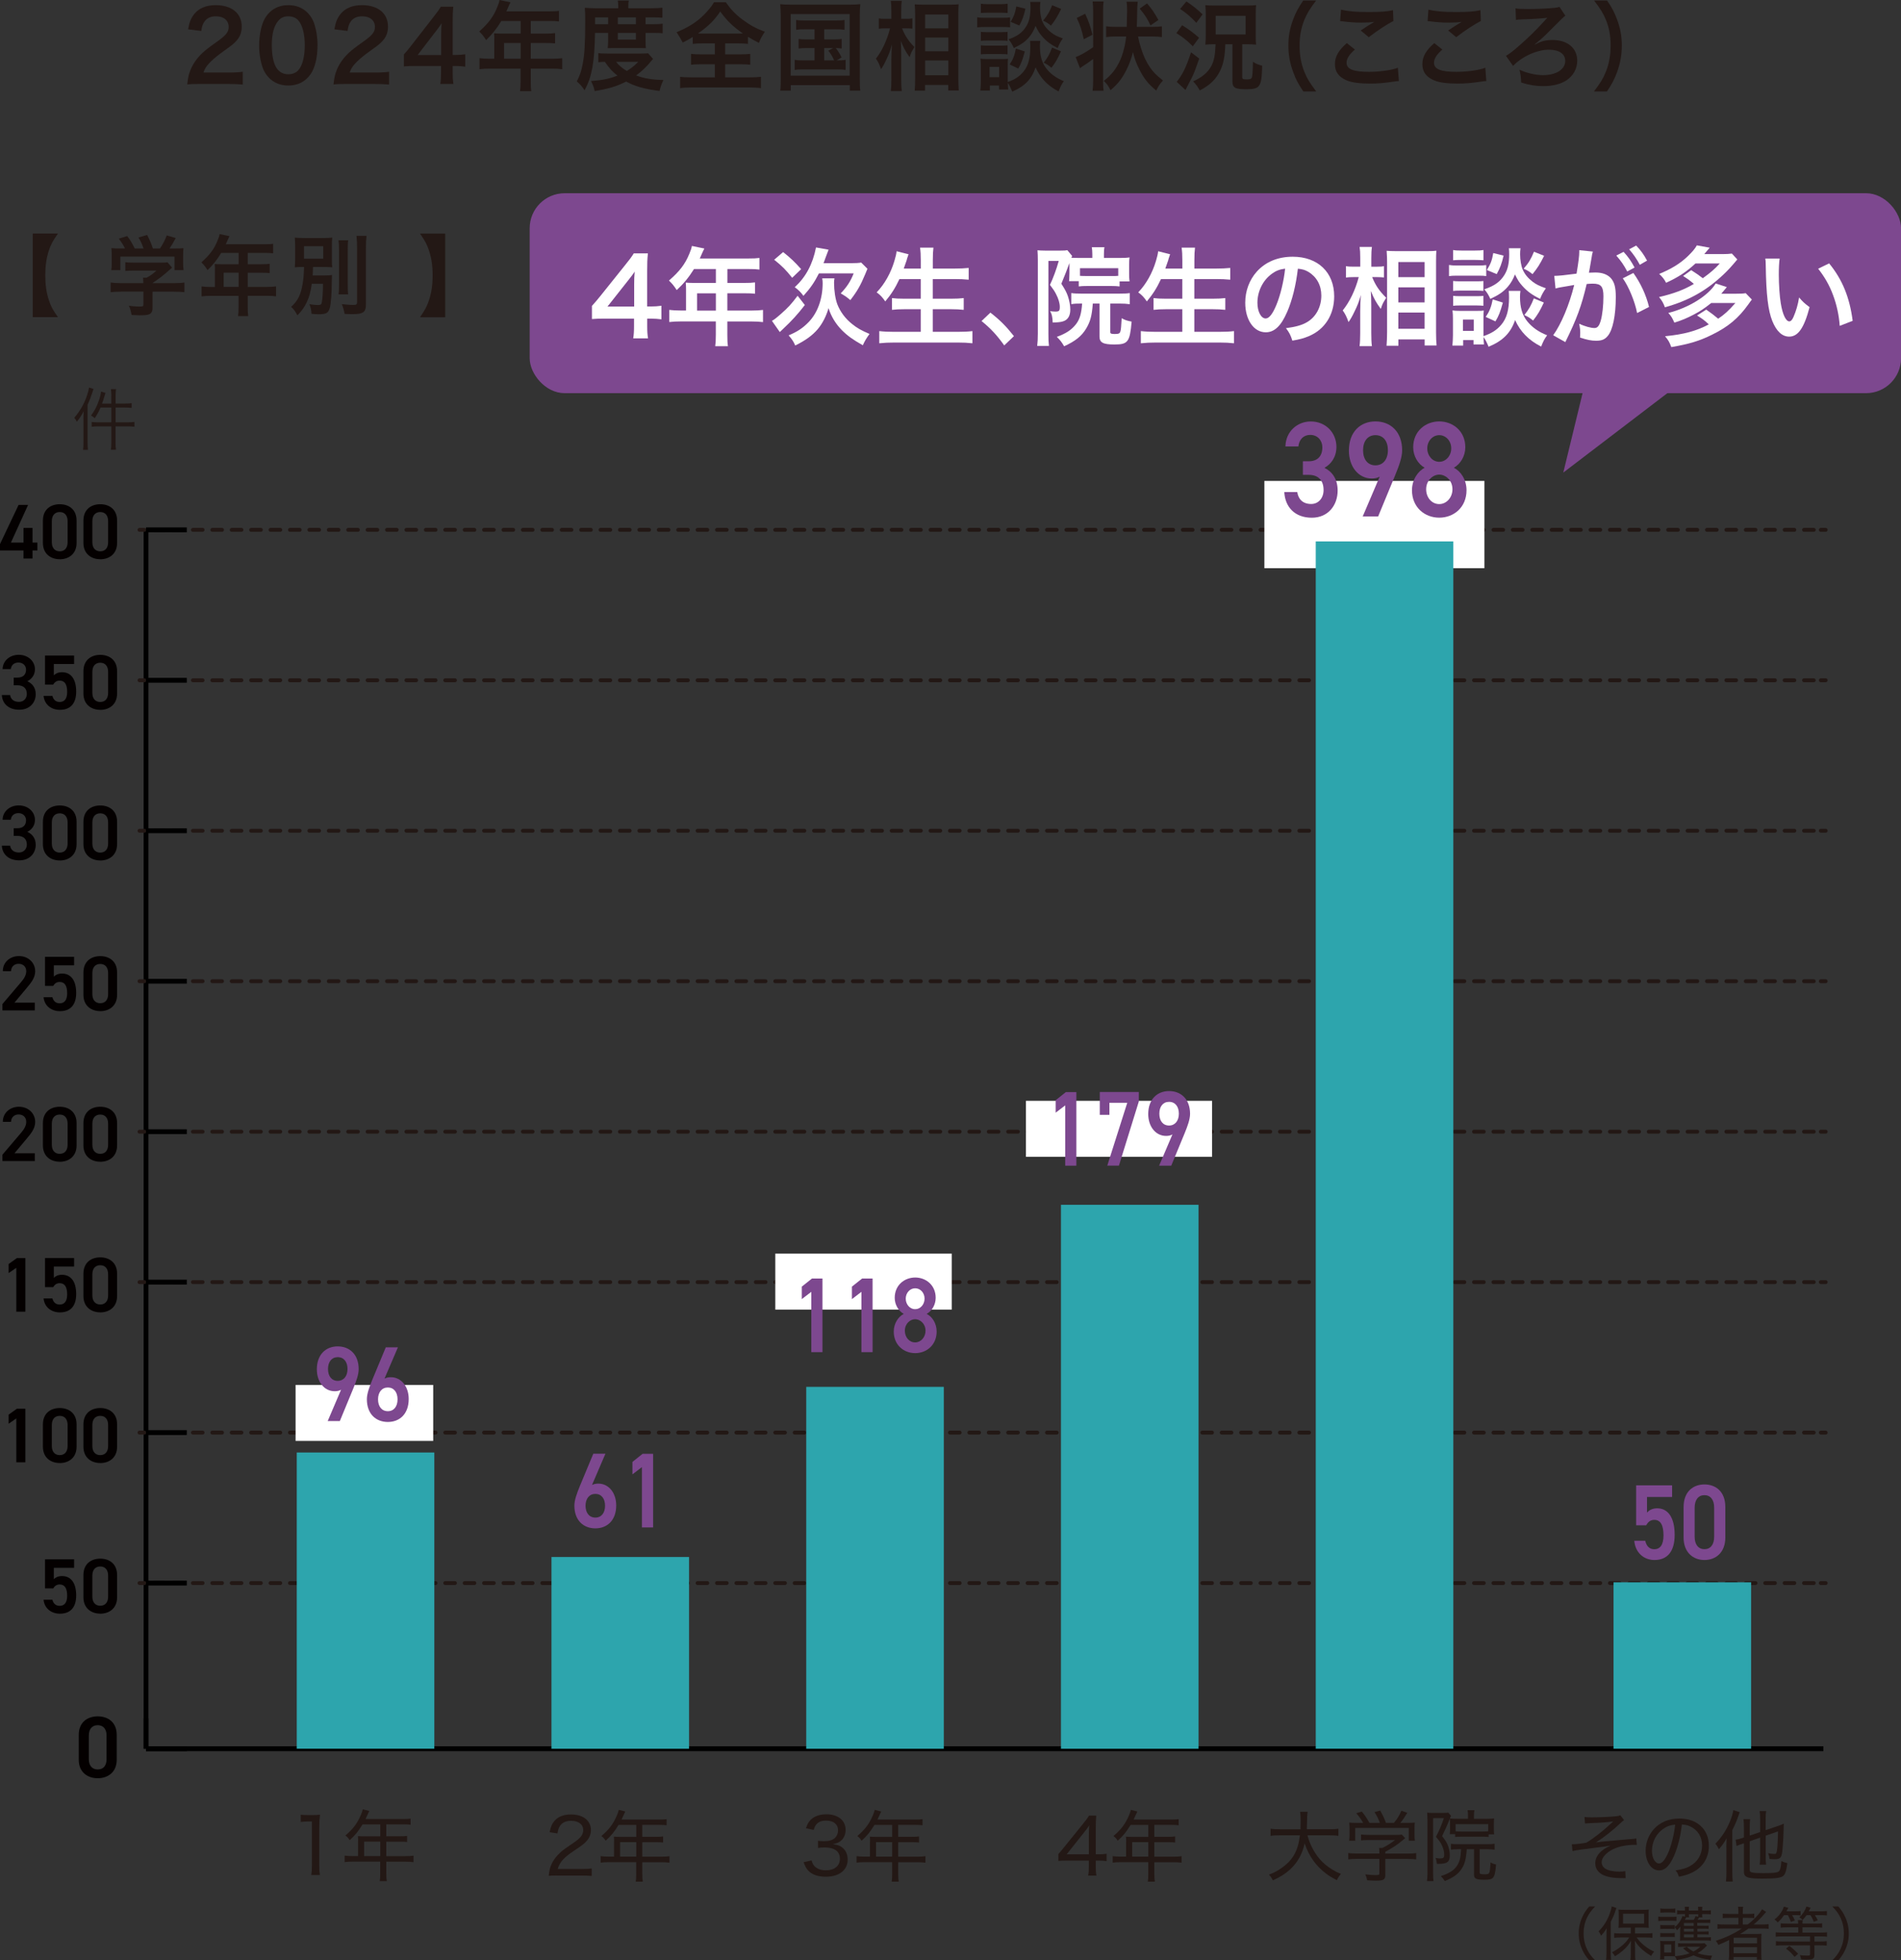 <?xml version="1.0" encoding="UTF-8"?>
<svg xmlns="http://www.w3.org/2000/svg" width="391.73" height="403.87" version="1.1" viewBox="0 0 391.73 403.87">
  <rect x="0" y="0" width="391.73" height="403.87" fill="#333333" stroke="none"/>
  <defs>
    <style>
      .cls-1 {
        fill: #040000;
      }

      .cls-2 {
        fill: #231815;
      }

      .cls-3 {
        fill: #fff;
      }

      .cls-4 {
        stroke-dasharray: 2 2;
      }

      .cls-4, .cls-5, .cls-6 {
        fill: none;
      }

      .cls-4, .cls-6 {
        stroke: #231815;
        stroke-linecap: round;
        stroke-linejoin: round;
        stroke-width: .8px;
      }

      .cls-5 {
        stroke: #000;
        stroke-miterlimit: 10;
      }

      .cls-7 {
        fill: #7d488f;
      }

      .cls-8 {
        fill: #2da5ad;
      }
    </style>
  </defs>
  <!-- Generator: Adobe Illustrator 28.7.9, SVG Export Plug-In . SVG Version: 1.2.0 Build 218)  -->
  <g>
    <g id="_レイヤー_1" data-name="レイヤー_1">
      <g>
        <path class="cls-2" d="M6.75,65.35v-17.23h5.19c-1.06,1.51-1.46,2.25-1.87,3.49-.5,1.51-.74,3.15-.74,5.11s.24,3.6.74,5.11c.41,1.26.8,2,1.87,3.51h-5.19Z"/>
        <path class="cls-2" d="M24.89,60.09c-.89,0-1.56.04-2.09.11v-2c.58.09,1.27.13,2.07.13h4.66v-.13c0-.36-.02-.68-.05-.99h.74c.74-.4,1.3-.79,2.02-1.46h-4.71c-.7,0-1.16.02-1.71.07v-1.8c.51.07.99.09,1.73.09h5.67c.67,0,.99-.02,1.3-.07l.94,1.1q-.29.25-.62.54c-1.22,1.1-2.09,1.76-3.42,2.63v.02h4.47c.84,0,1.59-.04,2.11-.13v2c-.5-.07-1.23-.11-2.12-.11h-4.45v3.15c0,.63-.05.88-.22,1.13-.29.45-.87.59-2.41.59-.22,0-.79-.02-1.68-.07-.19-.95-.27-1.26-.56-1.91.82.13,1.59.18,2.12.18.75,0,.87-.05.87-.41v-2.67h-4.64ZM25.76,51.2c-.39-.79-.62-1.15-1.28-2.03l1.73-.54c.6.77.99,1.42,1.56,2.57h1.81c-.29-.85-.56-1.48-1.04-2.27l1.78-.52c.7,1.39.8,1.64,1.18,2.79h1.46c.51-.72,1.11-1.85,1.4-2.7l1.85.54c-.39.77-.89,1.6-1.28,2.16h.77c1.16,0,1.49-.02,2.11-.07-.05.45-.07.81-.07,1.49v1.67c0,.49.03.94.09,1.37h-1.87v-2.79h-11.16v2.79h-1.87c.07-.41.09-.83.09-1.39v-1.66c0-.65-.02-1.03-.07-1.49.77.07.87.07,2.02.07h.8Z"/>
        <path class="cls-2" d="M44.29,55.43c0-.4-.02-.67-.05-1.04.36.04.74.05,1.2.05h3.73v-2.34h-3.58c-.89,1.46-1.73,2.5-2.82,3.55-.5-.77-.68-1.01-1.27-1.6,1.75-1.57,2.64-2.75,3.34-4.52.24-.58.36-.95.41-1.31l2.04.43c-.1.22-.14.27-.26.54-.02.05-.19.43-.5,1.13h8.01c.8,0,1.23-.02,1.75-.09v1.96c-.53-.07-.98-.09-1.75-.09h-3.49v2.34h2.76c.79,0,1.25-.02,1.76-.09v1.91c-.51-.05-.98-.07-1.71-.07h-2.81v2.92h3.97c.79,0,1.34-.04,1.87-.11v2.05c-.53-.07-1.13-.11-1.87-.11h-3.97v2.25c0,.92.02,1.4.1,1.93h-2.09c.07-.52.1-1.01.1-1.96v-2.21h-5.75c-.75,0-1.3.04-1.87.11v-2.05c.55.07,1.1.11,1.87.11h.87v-3.67ZM49.17,59.1v-2.92h-3.08v2.92h3.08Z"/>
        <path class="cls-2" d="M64.25,58.47c-.24,1.64-.5,2.61-.98,3.67-.53,1.13-1.04,1.87-1.99,2.83-.45-.86-.65-1.13-1.28-1.76,1.39-1.26,1.99-2.48,2.36-4.74.19-1.13.26-2,.29-3.47-1.01,0-1.35.02-1.9.07.05-.63.07-1.04.07-1.96v-2.18c0-.92-.02-1.3-.07-1.98.53.07,1.15.09,2.14.09h3.46c1.1,0,1.63-.02,2.11-.09-.05.63-.07,1.03-.07,1.91v2.34c0,1.1.02,1.46.07,1.87-.56-.05-1.18-.07-2.16-.07h-1.8c-.02.97-.03,1.06-.07,1.75h2.36c.7,0,1.16-.02,1.63-.09-.03.36-.03.54-.05,1.26,0,2.5-.17,4.72-.43,5.58-.29.97-.75,1.24-2.23,1.24-.38,0-.77-.02-1.52-.09-.05-.81-.17-1.33-.43-1.98.8.13,1.28.18,1.8.18.48,0,.67-.13.74-.49.15-.76.24-2.02.26-3.89h-2.31ZM62.64,53.3h3.97v-2.57h-3.97v2.57ZM71.76,49.5c-.09.59-.1,1.13-.1,2.2v6.81c0,1.15.02,1.6.08,2.14h-1.97c.07-.52.09-.9.09-2.11v-6.84c0-1.03-.03-1.64-.1-2.2h2ZM75.53,48.58c-.09.72-.12,1.42-.12,2.45v11.51c0,1.82-.48,2.18-2.98,2.18-.38,0-.62-.02-1.42-.05-.14-.79-.29-1.33-.58-2.02.99.13,1.83.18,2.33.18.65,0,.82-.11.82-.54v-11.25c0-.86-.03-1.66-.12-2.45h2.07Z"/>
        <path class="cls-2" d="M86.55,65.35c1.04-1.51,1.44-2.25,1.85-3.51.51-1.53.75-3.13.75-5.11s-.24-3.58-.75-5.11c-.41-1.26-.8-1.98-1.85-3.49h5.19v17.23h-5.19Z"/>
      </g>
      <g>
        <path class="cls-2" d="M41.05,17.3c-1.48,0-1.79.02-2.46.1.11-1.14.25-1.84.5-2.56.51-1.46,1.37-2.74,2.61-3.92.67-.62,1.24-1.08,3.14-2.42,1.75-1.26,2.28-1.92,2.28-2.94,0-1.36-1.01-2.2-2.63-2.2-1.1,0-1.94.4-2.42,1.18-.32.48-.46.92-.59,1.84l-2.72-.34c.27-1.52.61-2.34,1.31-3.2.95-1.16,2.45-1.78,4.36-1.78,3.33,0,5.38,1.68,5.38,4.42,0,1.32-.42,2.28-1.35,3.2-.53.52-.72.68-3.2,2.46-.84.62-1.79,1.46-2.26,2-.57.64-.8,1.04-1.08,1.8h5.33c1.2,0,2.15-.06,2.78-.16v2.64c-.89-.08-1.66-.12-2.87-.12h-6.11Z"/>
        <path class="cls-2" d="M55.4,16c-.57-.6-1.01-1.3-1.26-2.02-.49-1.42-.74-2.98-.74-4.6,0-2.12.46-4.32,1.16-5.54,1.03-1.8,2.74-2.78,4.85-2.78,1.62,0,3.01.56,4.02,1.62.57.6,1.01,1.3,1.26,2.02.49,1.4.74,3,.74,4.64,0,2.46-.51,4.62-1.41,5.92-1.07,1.56-2.65,2.36-4.62,2.36-1.62,0-2.99-.56-4-1.62ZM61.47,14.46c.86-.94,1.33-2.8,1.33-5.14s-.48-4.14-1.33-5.12c-.46-.54-1.22-.84-2.07-.84-.91,0-1.58.32-2.13,1.02-.84,1.04-1.26,2.68-1.26,4.86s.36,3.84.97,4.76c.59.88,1.39,1.3,2.44,1.3.84,0,1.58-.3,2.06-.84Z"/>
        <path class="cls-2" d="M71.19,17.3c-1.48,0-1.79.02-2.46.1.11-1.14.25-1.84.5-2.56.51-1.46,1.37-2.74,2.61-3.92.67-.62,1.24-1.08,3.14-2.42,1.75-1.26,2.28-1.92,2.28-2.94,0-1.36-1.01-2.2-2.63-2.2-1.1,0-1.94.4-2.42,1.18-.32.48-.46.92-.59,1.84l-2.72-.34c.27-1.52.61-2.34,1.31-3.2.95-1.16,2.45-1.78,4.36-1.78,3.33,0,5.38,1.68,5.38,4.42,0,1.32-.42,2.28-1.35,3.2-.53.52-.72.68-3.2,2.46-.84.62-1.79,1.46-2.26,2-.57.64-.8,1.04-1.08,1.8h5.33c1.2,0,2.15-.06,2.78-.16v2.64c-.89-.08-1.66-.12-2.87-.12h-6.11Z"/>
        <path class="cls-2" d="M95.87,13.74c-.7-.1-1.1-.12-1.9-.14h-.69v1.42c0,1.02.04,1.54.15,2.28h-2.7c.11-.7.15-1.32.15-2.32v-1.38h-5.27c-1.12,0-1.73.02-2.38.08v-2.46c.65-.74.86-1,1.52-1.84l4.51-5.8c.84-1.06,1.14-1.48,1.58-2.2h2.57c-.11,1.16-.13,1.86-.13,3.38v6.56h.67c.76,0,1.22-.04,1.92-.14v2.56ZM90.91,7.2c0-.94.02-1.58.09-2.4-.38.58-.61.9-1.29,1.78l-3.65,4.76h4.85v-4.14Z"/>
        <path class="cls-2" d="M101.87,8.02c0-.44-.02-.74-.06-1.16.4.04.82.06,1.33.06h4.15v-2.6h-3.98c-.99,1.62-1.92,2.78-3.14,3.94-.55-.86-.76-1.12-1.41-1.78,1.94-1.74,2.93-3.06,3.71-5.02.27-.64.4-1.06.46-1.46l2.26.48c-.11.24-.15.3-.29.6-.02.06-.21.48-.55,1.26h8.9c.89,0,1.37-.02,1.94-.1v2.18c-.59-.08-1.08-.1-1.94-.1h-3.88v2.6h3.06c.88,0,1.39-.02,1.96-.1v2.12c-.57-.06-1.08-.08-1.9-.08h-3.12v3.24h4.41c.88,0,1.48-.04,2.07-.12v2.28c-.59-.08-1.26-.12-2.07-.12h-4.41v2.5c0,1.02.02,1.56.11,2.14h-2.32c.08-.58.11-1.12.11-2.18v-2.46h-6.39c-.84,0-1.45.04-2.07.12v-2.28c.61.08,1.22.12,2.07.12h.97v-4.08ZM107.29,12.1v-3.24h-3.42v3.24h3.42Z"/>
        <path class="cls-2" d="M122.61,6.78c-.04,3.06-.21,5.24-.53,7.06-.34,1.88-.76,3.14-1.62,4.76-.53-.8-.93-1.26-1.6-1.84.63-1.22.93-2.1,1.18-3.42.42-2.08.55-4.28.55-9.02,0-1.48-.02-2-.08-2.72.67.06,1.33.1,2.15.1h4.74v-.44c0-.44-.04-.76-.09-1.14h2.26c-.08.34-.09.66-.09,1.16v.42h4.72c1.07,0,1.73-.04,2.3-.12v2.08c-.63-.06-1.1-.08-2-.08h-1.47v1.4h1.83c.78,0,1.2-.02,1.69-.1v1.98c-.44-.06-.82-.08-1.69-.08h-1.83v1.88c0,.5.02.92.06,1.26-.44-.02-.48-.02-1.24-.02h-5.29c-.74,0-.99,0-1.33.02.04-.34.08-.84.08-1.26v-1.88h-2.7ZM134.58,12.14c-.17.18-.19.2-.36.4-1.03,1.26-2,2.18-3.14,3,1.66.62,3.31.9,5.63.94-.36.74-.59,1.38-.8,2.26-3.2-.42-5.1-.96-6.87-1.94-1.98,1-3.62,1.5-6.51,1.96-.15-.76-.3-1.18-.74-2.06,2.4-.18,3.86-.5,5.44-1.12-1.07-.86-1.64-1.46-2.59-2.84-.67.02-.95.04-1.35.08v-1.88c.48.08,1.03.1,2.04.1h6.64c.78,0,1.12-.02,1.58-.06l1.03,1.16ZM125.31,4.98v-1.4h-2.68v1.4h2.68ZM126.95,12.74c.57.74,1.18,1.24,2.21,1.88,1.01-.62,1.5-1.02,2.36-1.88h-4.57ZM131.04,4.98v-1.4h-3.73v1.4h3.73ZM127.31,8.16h3.73v-1.38h-3.73v1.38Z"/>
        <path class="cls-2" d="M144.82,8.94c-.91,0-1.56.04-2.07.1v-1.42c-.91.56-1.26.76-2.07,1.14q-.57-1.12-1.26-2.12c1.81-.74,3.35-1.62,4.6-2.64.63-.52,1.5-1.38,2.09-2.1.4-.46.61-.74,1.03-1.44h2.42c1.07,1.52,1.98,2.48,3.39,3.54,1.58,1.18,2.83,1.86,4.66,2.54-.69,1.04-.91,1.48-1.22,2.3-.86-.42-1.41-.74-2.26-1.26v1.46c-.55-.06-1.14-.1-2.02-.1h-2.68v2.26h3.08c.99,0,1.6-.04,2.09-.1v2.24c-.51-.06-1.16-.1-2.09-.1h-3.08v2.7h4.95c1.01,0,1.83-.04,2.42-.12v2.34c-.63-.1-1.43-.14-2.4-.14h-11.87c-.97,0-1.75.04-2.38.14v-2.34c.55.08,1.37.12,2.44.12h4.72v-2.7h-2.8c-.95,0-1.6.04-2.11.1v-2.24c.59.08,1.16.1,2.11.1h2.8v-2.26h-2.47ZM152.2,6.92c.4,0,.53,0,.89-.02-2.09-1.46-3.29-2.62-4.68-4.54-1.1,1.72-2.47,3.08-4.59,4.54.38.02.55.02.84.02h7.54Z"/>
        <path class="cls-2" d="M160.88,3.28c0-.86-.04-1.6-.11-2.42.63.08,1.22.1,2.25.1h12.01c.93,0,1.54-.02,2.25-.1-.08.74-.11,1.4-.11,2.4v12.84c0,1.32.02,1.96.11,2.58h-2.17v-1.14h-12.16v1.14h-2.17c.08-.6.11-1.26.11-2.6V3.28ZM162.93,15.6h12.16V2.9h-12.16v12.7ZM165.79,6.04c-.84,0-1.2.02-1.73.1v-2.02c.51.08.88.1,1.73.1h6.47c.86,0,1.29-.02,1.77-.1v2.02c-.53-.08-.91-.1-1.77-.1h-2.42v2.08h1.96c.84,0,1.2-.02,1.64-.1v1.98c-.4-.06-.72-.1-1.22-.1.46.58.88,1.24,1.2,1.94l-1.03.6c.93,0,1.29-.02,1.86-.12v2.08c-.53-.08-1.05-.1-1.79-.1h-6.89c-.88,0-1.29.02-1.81.1v-2.08c.55.1.95.12,1.81.12h2.28v-2.54h-1.64c-.8,0-1.16.02-1.64.1v-1.98c.46.08.8.1,1.64.1h1.64v-2.08h-2.07ZM169.84,12.44h2.05c-.38-.84-.72-1.4-1.2-2l1.01-.54h-1.86v2.54Z"/>
        <path class="cls-2" d="M185.88,5.84c.59,1.5,1.28,2.56,2.55,3.86-.09.16-.17.3-.23.38-.4.66-.46.8-.76,1.7-.84-1.18-1.24-1.9-1.81-3.36.06,1.16.08,1.64.08,2.74v5.14c0,1,.04,1.86.11,2.46h-2.25c.08-.64.11-1.44.11-2.46v-4.12c0-.88.06-2.3.13-3-.42,1.4-.65,2.02-1.14,3.04-.44.96-.78,1.56-1.12,2.04-.32-.96-.59-1.52-1.05-2.18,1.24-1.56,2.28-3.78,2.91-6.24h-.93c-.61,0-.99.02-1.39.08v-2.14c.34.08.76.1,1.41.1h1.18v-1.62c0-1.06-.04-1.52-.11-2.08h2.25c-.08.52-.11,1.14-.11,2.06v1.64h1.08c.5,0,.88-.02,1.22-.1v2.12c-.44-.04-.76-.06-1.2-.06h-.93ZM188.49,18.68c.06-.74.09-1.58.09-2.56V3.02c0-.68-.02-1.16-.08-2.12.51.04.88.06,1.69.06h5.71c.82,0,1.24-.02,1.64-.08-.04.58-.06,1.12-.06,2.04v13.18c0,1.06.04,1.92.09,2.54h-2.17v-1.14h-4.78v1.18h-2.15ZM190.64,5.84h4.78v-2.84h-4.78v2.84ZM190.64,10.56h4.78v-2.82h-4.78v2.82ZM190.64,15.5h4.78v-3.04h-4.78v3.04Z"/>
        <path class="cls-2" d="M201.38,3.56c.46.08.82.1,1.52.1h3.73c.78,0,1.07-.02,1.52-.08v2.06c-.4-.06-.67-.08-1.45-.08h-3.81c-.67,0-1.07.02-1.52.08v-2.08ZM214.37,8.42c-.06.36-.08.7-.08,1.12,0,1.98.42,3.42,1.31,4.56.89,1.14,2.07,2,3.62,2.62-.51.74-.7,1.12-1.08,2.12-2.26-1.18-3.79-2.78-4.74-4.96-.8,2.4-2.19,3.86-4.81,5-.29-.72-.57-1.32-.91-1.82.02.72.04.94.08,1.38h-1.9v-.82h-1.88v1.04h-1.96c.06-.62.1-1.32.1-1.96v-3.06c0-.6-.02-1.02-.08-1.56.38.06.68.08,1.27.08h3.27c.63,0,.82,0,1.14-.06-.04.36-.06.7-.06,1.44v3.36c1.5-.54,2.42-1.14,3.24-2.14.99-1.2,1.41-2.76,1.41-5.1,0-.56-.02-.86-.06-1.24h2.13ZM202.12.76c.44.08.78.1,1.54.1h2.44c.76,0,1.08-.02,1.54-.1v1.92c-.51-.04-.86-.06-1.54-.06h-2.44c-.68,0-1.08.02-1.54.06V.76ZM202.12,6.56c.36.04.61.06,1.2.06h3.12c.61,0,.86-.02,1.18-.06v1.86c-.34-.04-.63-.06-1.18-.06h-3.12c-.59,0-.84.02-1.2.06v-1.86ZM202.12,9.34c.36.04.61.06,1.2.06h3.12c.61,0,.86-.02,1.18-.06v1.86c-.32-.04-.63-.06-1.2-.06h-3.1c-.57,0-.86.02-1.2.06v-1.86ZM203.91,15.9h1.98v-2.12h-1.98v2.12ZM214.39.4c-.06.4-.08.76-.08,1.14,0,1.06.19,2.24.48,2.88.36.86.93,1.58,1.79,2.26.67.52,1.22.8,2.42,1.24-.53.8-.72,1.14-1.05,1.98-1.43-.72-2.34-1.4-3.23-2.44-.61-.72-.76-.96-1.33-2.14-.32.88-.74,1.64-1.31,2.32-.8.94-1.62,1.52-3.16,2.26-.36-.8-.61-1.22-1.1-1.8,1.85-.64,2.91-1.42,3.69-2.74.59-1,.84-2.16.84-3.84,0-.46-.02-.68-.06-1.12h2.11ZM211.18,10.6c-.5,1.82-.74,2.46-1.35,3.52l-1.77-.84c.67-1,1.01-1.86,1.28-3.28l1.85.6ZM211.31,1.8c-.36,1.56-.63,2.28-1.26,3.46l-1.79-.76c.68-1.14.93-1.8,1.16-3.18l1.88.48ZM218.67,1.84c-.76,1.56-1.2,2.28-2.11,3.44-.63-.52-.93-.72-1.62-1.02.93-1.12,1.31-1.78,1.88-3.18l1.85.76ZM218.63,10.58c-.72,1.58-1.08,2.22-1.96,3.38-.7-.58-.8-.64-1.6-1.04.82-1.04,1.22-1.78,1.73-3.12l1.83.78Z"/>
        <path class="cls-2" d="M225.26,2.26c0-.84-.02-1.32-.11-1.96h2.26c-.08.64-.1,1.06-.1,1.96v14.48c0,.9.02,1.32.1,1.96h-2.26c.08-.68.11-1.28.11-2.22v-4.32c-.67.5-1.52,1.1-2.23,1.54-.15.12-.34.26-.48.36l-.89-2.3c.89-.3,2.17-1.04,3.6-2.04V2.26ZM223.62,2.84c.74,1.64,1.01,2.38,1.5,4.32l-1.79.92c-.44-1.96-.7-2.78-1.45-4.38l1.73-.86ZM234.51,7.52c.32,1.66.89,3.44,1.54,4.76.53,1.12,1.27,2.18,2.02,2.94.36.36.7.66,1.58,1.36-.67.74-.95,1.16-1.39,2.08-1.64-1.36-2.47-2.4-3.39-4.18-.67-1.3-1.08-2.38-1.41-3.76-.3,1.28-.7,2.4-1.35,3.7-.88,1.76-1.77,2.9-3.27,4.16-.44-.88-.74-1.3-1.39-1.92,1.6-1.22,2.51-2.4,3.37-4.24.61-1.38,1.07-3.18,1.24-4.9h-2.09c-.82,0-1.45.04-2.04.12v-2.22c.55.08,1.18.12,2.04.12h2.21c.06-2.02.08-3.18.08-3.48,0-.76-.04-1.24-.11-1.7h2.3c-.02.12-.06.52-.1,1.18q-.02.44-.02,1.08c0,.78-.02,1.3-.06,2.42l-.02.5h3.16c.88,0,1.46-.04,2.02-.12v2.22c-.59-.08-1.18-.12-2-.12h-2.91ZM237.08,5.24c-.65-1.4-1.14-2.16-2.23-3.46l1.52-1.08c1.05,1.24,1.37,1.72,2.34,3.42l-1.64,1.12Z"/>
        <path class="cls-2" d="M243.6,5.2c1.54.98,2.15,1.42,3.48,2.58l-1.28,1.76c-1.18-1.18-1.92-1.78-3.39-2.72l1.18-1.62ZM247.12,12.06c-.95,2.72-1.14,3.2-1.71,4.3q-.15.32-.82,1.58-.15.28-.3.6l-1.81-1.68c1.18-1.44,1.96-3.04,2.95-6.08l1.69,1.28ZM244.48.3c1.37.92,2.04,1.44,3.33,2.66l-1.29,1.74c-1.12-1.2-2-1.96-3.33-2.86l1.29-1.54ZM249.92,9.12c-.46,0-.97.02-1.54.08.02-.12.02-.2.02-.26.04-.4.06-.92.06-1.54V2.78c0-.62-.02-.88-.08-1.72.44.06.84.08,1.86.08h6.79c.95,0,1.37-.02,1.81-.08-.06.44-.08.84-.08,1.78v4.64c0,.92.02,1.3.08,1.72-.65-.06-1.12-.08-1.66-.08h-1.2v6.74c0,.42.13.5,1.01.5.55,0,.84-.1.95-.34.15-.32.21-1.2.25-3.3.61.42,1.07.6,1.9.82-.11,4.42-.42,4.84-3.35,4.84-2.25,0-2.78-.32-2.78-1.64v-7.62h-1.46c-.1,2.48-.36,3.88-.97,5.24-.86,1.88-2.09,3.12-4.3,4.28-.42-.76-.76-1.26-1.37-1.88,1.86-.84,3.03-1.82,3.75-3.16.57-1.08.78-2.2.88-4.48h-.57ZM250.51,7.1h6.17v-3.84h-6.17v3.84Z"/>
        <path class="cls-2" d="M268.57,18.84c-1.07-1.6-1.54-2.48-2.07-3.94-.69-1.84-1.01-3.6-1.01-5.52s.3-3.54.97-5.34c.55-1.46,1.01-2.34,2.09-3.94h2.66c-1.33,1.76-1.88,2.66-2.42,3.98-.67,1.64-.99,3.34-.99,5.3s.32,3.82,1.01,5.48c.53,1.32,1.07,2.2,2.42,3.98h-2.66Z"/>
        <path class="cls-2" d="M279.21,10.2c-1.2,1.04-1.73,1.88-1.73,2.74,0,1.3,1.39,1.86,4.6,1.86,2.26,0,4.76-.36,5.97-.84l.21,2.74c-.32.02-.44.02-.84.08-2.28.34-3.5.44-5.14.44-2.07,0-3.75-.22-4.76-.66-1.64-.66-2.44-1.78-2.44-3.34s.74-2.84,2.45-4.34l1.66,1.32ZM276.32,1.98c1.46.36,3.16.5,5.71.5,2.42,0,3.77-.1,5.02-.38l.08,2.24c-1.14.54-3.2,1.88-5.08,3.32l-1.66-1.38c.99-.66,1.92-1.26,2.8-1.78-.84.12-1.66.16-2.85.16-.97,0-2.55-.1-3.48-.24-.38-.04-.44-.06-.7-.06l.17-2.38Z"/>
        <path class="cls-2" d="M297.23,10.2c-1.2,1.04-1.73,1.88-1.73,2.74,0,1.3,1.39,1.86,4.6,1.86,2.26,0,4.76-.36,5.97-.84l.21,2.74c-.32.02-.44.02-.84.08-2.28.34-3.5.44-5.14.44-2.07,0-3.75-.22-4.76-.66-1.64-.66-2.44-1.78-2.44-3.34s.74-2.84,2.45-4.34l1.66,1.32ZM294.34,1.98c1.46.36,3.16.5,5.71.5,2.42,0,3.77-.1,5.02-.38l.08,2.24c-1.14.54-3.2,1.88-5.08,3.32l-1.66-1.38c.99-.66,1.92-1.26,2.8-1.78-.84.12-1.66.16-2.85.16-.97,0-2.55-.1-3.48-.24-.38-.04-.44-.06-.7-.06l.17-2.38Z"/>
        <path class="cls-2" d="M316.45,9.1c1.14-.62,2.09-.86,3.48-.86,3.08,0,5.08,1.68,5.08,4.26,0,1.66-.8,3.1-2.23,4.06-1.16.76-2.83,1.18-4.74,1.18-1.58,0-2.93-.22-4.59-.74-.02-1.02-.08-1.48-.34-2.64,1.48.7,3.35,1.12,4.83,1.12,2.76,0,4.6-1.18,4.6-2.94,0-1.44-1.26-2.3-3.37-2.3-2.45,0-5.54,1.4-7.38,3.34l-1.46-2.08c.61-.34,1.43-.96,2.49-1.88,2.19-1.92,3.6-3.3,5.67-5.56q.08-.1.19-.22c.06-.04.08-.08.15-.16l-.02-.02c-.08,0-.1,0-.15.02-.76.12-3.08.26-4.72.3-.78.02-1.22.06-1.56.12l-.08-2.38c.59.1,1.14.14,2.59.14,1.85,0,3.96-.1,5.4-.24.61-.06.74-.08,1.05-.22l1.22,1.82q-.38.26-3.29,3.2c-1.08,1.1-1.98,1.9-3.04,2.74l.06.02.15-.08Z"/>
        <path class="cls-2" d="M328.46,18.84c1.35-1.78,1.88-2.66,2.42-3.98.68-1.66,1.01-3.44,1.01-5.48s-.3-3.66-.97-5.3c-.55-1.32-1.1-2.22-2.44-3.98h2.68c1.07,1.58,1.52,2.46,2.07,3.94.67,1.82.97,3.44.97,5.34s-.32,3.68-.99,5.52c-.55,1.46-1.01,2.34-2.07,3.94h-2.68Z"/>
      </g>
      <g>
        <rect class="cls-7" x="109.15" y="39.81" width="282.59" height="41.19" rx="7.21" ry="7.21"/>
        <polyline class="cls-7" points="345.54 79.51 322.14 97.36 326.78 78.26"/>
        <g>
          <path class="cls-3" d="M136.31,65.79c-.8-.11-1.25-.13-2.16-.15h-.78v1.56c0,1.12.04,1.69.17,2.51h-3.06c.13-.77.17-1.45.17-2.55v-1.52h-5.97c-1.27,0-1.96.02-2.7.09v-2.71c.73-.81.97-1.1,1.72-2.02l5.11-6.38c.95-1.17,1.29-1.63,1.79-2.42h2.91c-.13,1.28-.15,2.05-.15,3.72v7.22h.75c.86,0,1.38-.04,2.18-.15v2.82ZM130.68,58.6c0-1.03.02-1.74.11-2.64-.43.64-.69.99-1.47,1.96l-4.14,5.24h5.5v-4.55Z"/>
          <path class="cls-3" d="M141.37,59.5c0-.48-.02-.81-.06-1.28.45.04.93.07,1.51.07h4.7v-2.86h-4.51c-1.12,1.78-2.18,3.06-3.56,4.33-.63-.95-.86-1.23-1.6-1.96,2.2-1.91,3.32-3.37,4.2-5.52.3-.7.45-1.17.52-1.61l2.57.53c-.13.26-.17.33-.32.66-.02.07-.24.53-.62,1.39h10.09c1.01,0,1.55-.02,2.2-.11v2.4c-.67-.09-1.23-.11-2.2-.11h-4.4v2.86h3.47c.99,0,1.57-.02,2.22-.11v2.33c-.65-.07-1.23-.09-2.16-.09h-3.54v3.56h5c.99,0,1.68-.04,2.35-.13v2.51c-.67-.09-1.42-.13-2.35-.13h-5v2.75c0,1.12.02,1.72.13,2.35h-2.63c.09-.64.13-1.23.13-2.4v-2.71h-7.24c-.95,0-1.64.04-2.35.13v-2.51c.69.09,1.38.13,2.35.13h1.1v-4.49ZM147.52,63.99v-3.56h-3.88v3.56h3.88Z"/>
          <path class="cls-3" d="M165.84,62.85c-1.38,1.8-2.74,3.3-4.44,4.88-.43.4-.52.48-.71.68l-1.62-2.31c.45-.24.88-.57,1.88-1.45,1.47-1.3,2.13-2.02,3.41-3.72l1.49,1.91ZM161.38,51.93c1.6,1.28,2.37,2.02,3.71,3.52l-1.85,1.78c-1.34-1.67-1.98-2.33-3.71-3.72l1.85-1.58ZM171.96,57.34c-.06.29-.09.57-.09.92,0,1.61.26,3.32.67,4.42.6,1.54,1.66,2.97,3.02,4.05,1.06.86,1.88,1.32,3.62,2.07-.6.81-.99,1.45-1.38,2.33-2.11-1.19-3.17-1.96-4.33-3.12-1.29-1.32-2.2-2.82-2.74-4.53-.45,1.63-1.25,3.17-2.22,4.33-1.12,1.32-2.57,2.35-4.64,3.37-.34-.81-.67-1.28-1.36-2.09,1.77-.73,2.95-1.52,4.12-2.73,1.85-1.91,2.89-4.8,2.89-8.03,0-.33-.02-.59-.09-.99h2.52ZM175.37,54.22c.99,0,1.62-.04,2.09-.13l1.29,1.28c-.15.37-.22.53-.47,1.14-.93,2.24-1.68,3.56-3.06,5.32-.78-.66-.93-.77-1.98-1.39,1.29-1.34,2.03-2.49,2.67-4.11h-7.16c-.91,1.8-1.75,3.04-3.19,4.62-.54-.75-1.06-1.25-1.79-1.78,2.26-2.07,3.69-4.71,4.38-8.19l2.59.46c-.17.42-.22.55-.65,1.72-.13.35-.21.62-.39,1.06h5.67Z"/>
          <path class="cls-3" d="M185.35,57.48c-.88,1.89-1.75,3.21-2.93,4.62-.56-.84-1.06-1.36-1.77-1.87,1.62-1.67,2.91-3.98,3.64-6.42.28-.95.39-1.41.47-2.05l2.46.62q-.04.18-.19.57c-.07.15-.07.18-.22.73-.11.33-.3.88-.58,1.65h3.51v-1.67c0-1.14-.04-1.83-.15-2.64h2.76c-.09.73-.13,1.45-.13,2.62v1.69h4.48c1.1,0,2.03-.04,2.91-.13v2.42c-.93-.09-1.81-.13-2.85-.13h-4.55v4.05h3.73c1.08,0,1.94-.04,2.65-.13v2.42c-.78-.09-1.64-.13-2.65-.13h-3.73v4.66h5.17c1.23,0,2.13-.04,3-.15v2.51c-1.01-.11-1.79-.15-2.93-.15h-13.2c-1.12,0-2.05.04-3.06.15v-2.51c.93.11,1.85.15,3,.15h5.54v-4.66h-3.32c-1.01,0-1.88.04-2.61.13v-2.42c.69.09,1.4.13,2.59.13h3.34v-4.05h-4.4Z"/>
          <path class="cls-3" d="M204.09,64.41c1.98,1.54,3.19,2.75,4.85,4.84l-2,1.91c-1.57-2.18-2.8-3.5-4.68-5.02l1.83-1.74Z"/>
          <path class="cls-3" d="M220.37,54.2q-.6,1.69-1.66,4.25c.78,1.23,1.08,1.8,1.34,2.55.3.88.5,1.91.5,2.79,0,1.3-.52,2.13-1.51,2.42-.45.15-1.19.22-2.11.24-.06-1.19-.19-1.78-.54-2.35.43.07.8.09,1.14.09.71,0,.86-.18.86-.95s-.28-1.72-.78-2.66c-.26-.53-.58-1.01-1.25-1.89.67-1.43,1.32-3.17,1.81-4.93h-2.13v15.01c0,1.14.02,1.76.11,2.49h-2.42c.09-.7.13-1.52.13-2.53v-15.12c0-.73-.02-1.36-.07-2.05.41.04.88.07,1.51.07h3.26c.75,0,1.06-.02,1.38-.09l.99,1.19c-.06.13-.09.18-.15.37.41.02.84.04,1.57.04h2.74v-.75c0-.57-.04-1.06-.11-1.45h2.61c-.09.44-.11.84-.11,1.52v.68h3.36c.8,0,1.36-.02,1.92-.11-.06.46-.09.77-.09,1.58v1.76c0,.7.02,1.06.09,1.61h-2.05v1.03c-.54-.07-1.04-.09-1.7-.09h-5.02c-.69,0-1.21.02-1.7.09v-1.08h-2q.02-.13.04-.4c.02-.18.04-.81.04-1.25v-2.09ZM222.78,62.54c-1.04,0-1.42.02-2.03.11v-2.27c.6.09,1.21.11,2.03.11h7.93c1.08,0,1.49-.02,2.09-.11v2.29c-.62-.09-1.23-.13-2.09-.13h-1.92v5.85c0,.35.17.42.95.42s.99-.11,1.12-.48c.13-.37.19-1.17.28-2.77.73.4,1.08.51,2.05.7-.37,4.2-.75,4.71-3.56,4.71-2.33,0-3.06-.4-3.06-1.65v-6.78h-1.38c-.19,2.55-.52,3.74-1.38,5.17-.93,1.54-2.22,2.57-4.53,3.63-.5-.86-.82-1.28-1.51-1.94,1.94-.7,3.08-1.47,3.99-2.66.75-.99,1.08-2.16,1.23-4.2h-.22ZM230.44,55.25h-7.89v1.58c.34.02.69.04,1.44.04h5.02c.75,0,.99,0,1.42-.04v-1.58Z"/>
          <path class="cls-3" d="M239.25,57.48c-.88,1.89-1.75,3.21-2.93,4.62-.56-.84-1.06-1.36-1.77-1.87,1.62-1.67,2.91-3.98,3.64-6.42.28-.95.39-1.41.47-2.05l2.46.62q-.04.18-.19.57c-.07.15-.07.18-.22.73-.11.33-.3.88-.58,1.65h3.51v-1.67c0-1.14-.04-1.83-.15-2.64h2.76c-.09.73-.13,1.45-.13,2.62v1.69h4.48c1.1,0,2.03-.04,2.91-.13v2.42c-.93-.09-1.81-.13-2.85-.13h-4.55v4.05h3.73c1.08,0,1.94-.04,2.65-.13v2.42c-.78-.09-1.64-.13-2.65-.13h-3.73v4.66h5.17c1.23,0,2.13-.04,3-.15v2.51c-1.01-.11-1.79-.15-2.93-.15h-13.2c-1.12,0-2.05.04-3.06.15v-2.51c.93.11,1.85.15,3,.15h5.54v-4.66h-3.32c-1.01,0-1.88.04-2.61.13v-2.42c.69.09,1.4.13,2.59.13h3.34v-4.05h-4.4Z"/>
          <path class="cls-3" d="M265.21,64.32c-1.23,2.84-2.61,4.14-4.38,4.14-2.46,0-4.23-2.55-4.23-6.09,0-2.42.84-4.69,2.37-6.4,1.81-2.02,4.36-3.08,7.42-3.08,5.17,0,8.54,3.21,8.54,8.16,0,3.81-1.94,6.84-5.24,8.21-1.03.44-1.88.66-3.38.92-.37-1.17-.62-1.65-1.32-2.57,1.98-.26,3.28-.62,4.29-1.21,1.88-1.06,3-3.15,3-5.5,0-2.11-.93-3.83-2.65-4.88-.67-.4-1.23-.57-2.18-.66-.41,3.45-1.16,6.49-2.24,8.98ZM262.04,56.44c-1.81,1.32-2.93,3.59-2.93,5.94,0,1.8.75,3.23,1.7,3.23.71,0,1.44-.92,2.22-2.82.82-1.98,1.53-4.95,1.79-7.44-1.12.13-1.9.44-2.78,1.08Z"/>
          <path class="cls-3" d="M282.76,57.1c.67,1.65,1.44,2.82,2.89,4.25-.11.18-.19.33-.26.42-.45.73-.52.88-.86,1.87-.95-1.3-1.4-2.09-2.05-3.7.06,1.28.09,1.8.09,3.01v5.65c0,1.1.04,2.05.13,2.71h-2.54c.09-.7.13-1.58.13-2.71v-4.53c0-.97.06-2.53.15-3.3-.47,1.54-.73,2.22-1.29,3.34-.5,1.06-.88,1.72-1.27,2.24-.37-1.06-.67-1.67-1.19-2.4,1.4-1.72,2.59-4.16,3.3-6.86h-1.06c-.69,0-1.12.02-1.57.09v-2.35c.39.09.86.11,1.6.11h1.34v-1.78c0-1.17-.04-1.67-.13-2.29h2.54c-.09.57-.13,1.25-.13,2.27v1.8h1.23c.56,0,.99-.02,1.38-.11v2.33c-.5-.04-.86-.07-1.36-.07h-1.06ZM285.72,71.23c.06-.81.11-1.74.11-2.82v-14.41c0-.75-.02-1.28-.09-2.33.58.04.99.07,1.92.07h6.47c.93,0,1.4-.02,1.85-.09-.04.64-.06,1.23-.06,2.24v14.5c0,1.17.04,2.11.11,2.79h-2.46v-1.25h-5.41v1.3h-2.44ZM288.15,57.1h5.41v-3.12h-5.41v3.12ZM288.15,62.3h5.41v-3.1h-5.41v3.1ZM288.15,67.73h5.41v-3.34h-5.41v3.34Z"/>
          <path class="cls-3" d="M298.59,54.59c.52.09.93.11,1.72.11h4.23c.88,0,1.21-.02,1.72-.09v2.27c-.45-.07-.75-.09-1.64-.09h-4.31c-.75,0-1.21.02-1.72.09v-2.29ZM313.31,59.94c-.06.4-.09.77-.09,1.23,0,2.18.47,3.76,1.49,5.02,1.01,1.25,2.35,2.2,4.1,2.88-.58.81-.8,1.23-1.23,2.33-2.57-1.3-4.29-3.06-5.37-5.46-.91,2.64-2.48,4.25-5.46,5.5-.32-.79-.65-1.45-1.04-2,.02.79.04,1.03.09,1.52h-2.16v-.9h-2.13v1.14h-2.22c.06-.68.11-1.45.11-2.16v-3.37c0-.66-.02-1.12-.09-1.72.43.07.78.09,1.44.09h3.71c.71,0,.93,0,1.29-.07-.04.4-.06.77-.06,1.58v3.7c1.7-.59,2.74-1.25,3.67-2.35,1.12-1.32,1.6-3.04,1.6-5.61,0-.62-.02-.95-.06-1.36h2.41ZM299.43,51.51c.5.09.88.11,1.75.11h2.76c.86,0,1.23-.02,1.75-.11v2.11c-.58-.04-.97-.07-1.75-.07h-2.76c-.78,0-1.23.02-1.75.07v-2.11ZM299.43,57.89c.41.04.69.07,1.36.07h3.54c.69,0,.97-.02,1.34-.07v2.05c-.39-.04-.71-.07-1.34-.07h-3.54c-.67,0-.95.02-1.36.07v-2.05ZM299.43,60.95c.41.04.69.07,1.36.07h3.54c.69,0,.97-.02,1.34-.07v2.05c-.37-.04-.71-.07-1.36-.07h-3.51c-.65,0-.97.02-1.36.07v-2.05ZM301.46,68.17h2.24v-2.33h-2.24v2.33ZM313.33,51.12c-.07.44-.09.84-.09,1.25,0,1.17.22,2.46.54,3.17.41.95,1.06,1.74,2.03,2.49.75.57,1.38.88,2.74,1.36-.6.88-.82,1.25-1.19,2.18-1.62-.79-2.65-1.54-3.67-2.68-.69-.79-.86-1.06-1.51-2.35-.37.97-.84,1.8-1.49,2.55-.91,1.03-1.83,1.67-3.58,2.49-.41-.88-.69-1.34-1.25-1.98,2.09-.7,3.3-1.56,4.18-3.01.67-1.1.95-2.38.95-4.22,0-.51-.02-.75-.06-1.23h2.39ZM309.69,62.34c-.56,2-.84,2.71-1.53,3.87l-2-.92c.75-1.1,1.14-2.05,1.44-3.61l2.09.66ZM309.84,52.66c-.41,1.72-.71,2.51-1.42,3.81l-2.03-.84c.78-1.25,1.06-1.98,1.32-3.5l2.13.53ZM318.19,52.7c-.86,1.72-1.36,2.51-2.39,3.78-.71-.57-1.06-.79-1.83-1.12,1.06-1.23,1.49-1.96,2.13-3.5l2.09.84ZM318.14,62.32c-.82,1.74-1.23,2.44-2.22,3.72-.8-.64-.91-.7-1.81-1.14.93-1.14,1.38-1.96,1.96-3.43l2.07.86Z"/>
          <path class="cls-3" d="M328.02,52.79c-.11.64-.26,1.54-.47,2.73q-.06.37-.13.66c.65-.02.95-.04,1.34-.04,1.42,0,2.48.4,3.19,1.17.73.84,1.01,1.89,1.01,3.89,0,3.78-.62,6.8-1.66,8.01-.6.73-1.25.99-2.39.99-.99,0-1.88-.18-3.32-.66.02-.42.04-.75.04-.97,0-.57-.04-1.01-.22-1.87,1.16.53,2.39.88,3.15.88.62,0,.97-.42,1.29-1.5.34-1.14.56-3.15.56-5.02,0-2.02-.5-2.62-2.16-2.62-.45,0-.8.02-1.29.07-1.06,4.51-2.03,7.17-4.4,11.97l-2.5-1.41c1.66-2.31,3.32-6.27,4.33-10.36q-.32.04-1.01.18l-1.96.33c-.35.07-.58.13-.88.22l-.26-2.6c.97-.02,2.09-.13,4.59-.46.41-2.44.56-3.7.56-4.44v-.4l2.8.29c-.06.18-.13.46-.17.68l-.04.29ZM334.57,51.89c.95,1.03,1.53,1.87,2.26,3.23l-1.51.81c-.71-1.34-1.32-2.22-2.26-3.28l1.51-.77ZM336.58,56.24c1.49,2.09,2.61,4.47,3.23,7l-2.46,1.25c-.43-2.31-1.77-5.54-2.95-7.15l2.18-1.1ZM337.91,54.55c-.65-1.21-1.36-2.24-2.2-3.19l1.45-.77c.97,1.01,1.57,1.85,2.24,3.1l-1.49.86Z"/>
          <path class="cls-3" d="M348.52,55.67c.99.62,1.47.97,2.37,1.65,1.66-1.21,2.44-1.87,3.49-3.04h-5c-1.88,1.74-3.62,2.88-6.06,3.98-.34-.7-.75-1.21-1.42-1.83,2.42-.97,4.31-2.13,5.84-3.59,1.01-.97,1.55-1.61,1.92-2.29l2.65.48c-.56.68-.67.79-1.12,1.32h3.77c.84,0,1.4-.04,1.92-.11l1.12,1.21c-1.25,1.5-1.88,2.18-2.78,3.04-3.58,3.39-7.2,5.44-12.14,6.82-.28-.81-.63-1.43-1.21-2.11,2.95-.68,5.2-1.52,7.18-2.71-.65-.57-1.27-1.03-2.22-1.63l1.68-1.21ZM352.62,62.43c-1.57,1.23-2.22,1.65-3.54,2.35-1.47.77-2.46,1.19-4.05,1.69-.45-1.01-.65-1.34-1.25-2,4.16-1.03,8.24-3.54,9.77-6.07l2.29.75c-.56.68-.67.81-1.14,1.36h3.13c.84,0,1.38-.02,1.9-.11l1.27,1.32c-.28.35-.32.4-.73.99-2.03,2.84-4.12,4.6-7.48,6.25-2.59,1.28-4.66,1.91-8.39,2.55-.41-1.08-.56-1.34-1.29-2.24,3.86-.37,6.53-1.1,9.01-2.44-.84-.81-1.36-1.19-2.42-1.83l1.9-1.21c1.08.75,1.53,1.1,2.46,1.87,1.25-.84,2.07-1.56,3.54-3.23h-4.96Z"/>
          <path class="cls-3" d="M366.72,53.27c-.11.81-.17,1.89-.17,3.34,0,1.91.17,4.55.41,5.9.37,2.29,1.06,3.7,1.75,3.7.32,0,.63-.33.88-.95.52-1.19.91-2.51,1.14-3.98.75.88,1.1,1.21,2.16,2-1.12,4.29-2.37,6.07-4.2,6.07-1.44,0-2.61-1.08-3.47-3.19-.88-2.2-1.27-5.39-1.36-11.49-.02-.77-.02-.92-.09-1.41h2.95ZM376.92,54.26c2.72,3.32,4.23,7,4.85,11.84l-2.67,1.03c-.13-2.07-.62-4.36-1.38-6.36-.73-2-1.77-3.78-3.06-5.41l2.26-1.1Z"/>
        </g>
      </g>
      <path class="cls-2" d="M17.19,86.4c0-.57.01-1.05.05-1.68-.45.9-.77,1.37-1.41,2.17-.2-.41-.21-.45-.53-.81,1.16-1.36,1.97-2.75,2.57-4.43.25-.73.41-1.33.47-1.81l.93.29c-.07.2-.11.32-.21.63-.36,1.12-.57,1.65-1.01,2.62v7.66c0,.64.03,1.16.07,1.64h-1c.07-.55.08-.95.08-1.68v-4.61ZM22.95,81.57c0-.55-.03-.95-.09-1.41h1.05c-.07.45-.09.85-.09,1.41v1.57h1.95c.65,0,1.01-.03,1.36-.08v.98c-.48-.06-.93-.08-1.35-.08h-1.96v3.05h2.5c.61,0,.97-.03,1.38-.08v.99c-.4-.06-.91-.08-1.37-.08h-2.52v3.36c0,.59.03.99.09,1.46h-1.05c.07-.48.09-.9.09-1.46v-3.36h-2.66c-.56,0-1.04.03-1.39.08v-.99c.33.06.8.08,1.39.08h2.66v-3.05h-2.22c-.41.94-.68,1.41-1.2,2.2-.2-.21-.37-.34-.76-.55.73-.98,1.19-1.85,1.61-3.08.27-.76.4-1.32.45-1.86l.92.28c-.08.24-.12.38-.24.76-.2.69-.29.95-.47,1.44h1.91v-1.57Z"/>
      <path class="cls-1" d="M20.14,366.35c-2.07,0-3.91-1.22-3.91-3.8v-5.13c0-2.65,1.84-3.82,3.91-3.82s3.91,1.17,3.91,3.8v5.15c0,2.57-1.84,3.8-3.91,3.8ZM20.14,355.42c-1.13,0-1.84.77-1.84,2.11v4.9c0,1.33.7,2.11,1.84,2.11s1.82-.77,1.82-2.11v-4.9c0-1.33-.7-2.11-1.82-2.11Z"/>
      <g>
        <path class="cls-1" d="M10.96,327.24h-1.68v-5.99h5.99v1.75h-4.18v2.34c.34-.34.85-.64,1.7-.64,1.84,0,2.91,1.42,2.91,3.99,0,2.42-1.15,3.76-3.36,3.76-1.79,0-3.2-1.12-3.36-2.88h1.82c.19.8.7,1.26,1.5,1.26.94,0,1.54-.62,1.54-2.08s-.45-2.32-1.54-2.32c-.66,0-1.07.35-1.34.82Z"/>
        <path class="cls-1" d="M20.66,332.44c-1.84,0-3.47-1.09-3.47-3.38v-4.56c0-2.35,1.63-3.39,3.47-3.39s3.47,1.04,3.47,3.38v4.58c0,2.29-1.63,3.38-3.47,3.38ZM20.66,322.72c-1.01,0-1.63.69-1.63,1.87v4.35c0,1.18.62,1.87,1.63,1.87s1.62-.69,1.62-1.87v-4.35c0-1.18-.62-1.87-1.62-1.87Z"/>
      </g>
      <g>
        <path class="cls-1" d="M5.22,301.26h-1.86v-9.04l-1.58,1.09v-1.87l1.7-1.22h1.75v11.04Z"/>
        <path class="cls-1" d="M12.31,301.41c-1.84,0-3.47-1.09-3.47-3.38v-4.56c0-2.35,1.63-3.39,3.47-3.39s3.47,1.04,3.47,3.38v4.58c0,2.29-1.63,3.38-3.47,3.38ZM12.31,291.69c-1.01,0-1.63.69-1.63,1.87v4.35c0,1.18.62,1.87,1.63,1.87s1.62-.69,1.62-1.87v-4.35c0-1.18-.62-1.87-1.62-1.87Z"/>
        <path class="cls-1" d="M20.66,301.41c-1.84,0-3.47-1.09-3.47-3.38v-4.56c0-2.35,1.63-3.39,3.47-3.39s3.47,1.04,3.47,3.38v4.58c0,2.29-1.63,3.38-3.47,3.38ZM20.66,291.69c-1.01,0-1.63.69-1.63,1.87v4.35c0,1.18.62,1.87,1.63,1.87s1.62-.69,1.62-1.87v-4.35c0-1.18-.62-1.87-1.62-1.87Z"/>
      </g>
      <g>
        <path class="cls-1" d="M5.22,270.23h-1.86v-9.04l-1.58,1.09v-1.87l1.7-1.22h1.75v11.04Z"/>
        <path class="cls-1" d="M10.96,265.17h-1.68v-5.99h5.99v1.75h-4.18v2.34c.34-.34.85-.64,1.7-.64,1.84,0,2.91,1.42,2.91,3.99,0,2.42-1.15,3.76-3.36,3.76-1.79,0-3.2-1.12-3.36-2.88h1.82c.19.8.7,1.26,1.5,1.26.94,0,1.54-.62,1.54-2.08s-.45-2.32-1.54-2.32c-.66,0-1.07.35-1.34.82Z"/>
        <path class="cls-1" d="M20.66,270.37c-1.84,0-3.47-1.09-3.47-3.38v-4.56c0-2.35,1.63-3.39,3.47-3.39s3.47,1.04,3.47,3.38v4.58c0,2.29-1.63,3.38-3.47,3.38ZM20.66,260.66c-1.01,0-1.63.69-1.63,1.87v4.35c0,1.18.62,1.87,1.63,1.87s1.62-.69,1.62-1.87v-4.35c0-1.18-.62-1.87-1.62-1.87Z"/>
      </g>
      <g>
        <path class="cls-1" d="M7.17,239.2H.5v-1.31l3.79-4.45c.72-.83,1.12-1.55,1.12-2.32,0-1.01-.75-1.52-1.57-1.52-.86,0-1.52.53-1.57,1.52H.58c0-1.87,1.5-3.11,3.33-3.11s3.34,1.28,3.34,3.14c0,1.39-.96,2.48-1.66,3.33l-2.61,3.12h4.19v1.6Z"/>
        <path class="cls-1" d="M12.31,239.34c-1.84,0-3.47-1.09-3.47-3.38v-4.56c0-2.35,1.63-3.39,3.47-3.39s3.47,1.04,3.47,3.38v4.58c0,2.29-1.63,3.38-3.47,3.38ZM12.31,229.62c-1.01,0-1.63.69-1.63,1.87v4.35c0,1.18.62,1.87,1.63,1.87s1.62-.69,1.62-1.87v-4.35c0-1.18-.62-1.87-1.62-1.87Z"/>
        <path class="cls-1" d="M20.66,239.34c-1.84,0-3.47-1.09-3.47-3.38v-4.56c0-2.35,1.63-3.39,3.47-3.39s3.47,1.04,3.47,3.38v4.58c0,2.29-1.63,3.38-3.47,3.38ZM20.66,229.62c-1.01,0-1.63.69-1.63,1.87v4.35c0,1.18.62,1.87,1.63,1.87s1.62-.69,1.62-1.87v-4.35c0-1.18-.62-1.87-1.62-1.87Z"/>
      </g>
      <g>
        <path class="cls-1" d="M7.17,208.16H.5v-1.31l3.79-4.45c.72-.83,1.12-1.55,1.12-2.32,0-1.01-.75-1.52-1.57-1.52-.86,0-1.52.53-1.57,1.52H.58c0-1.87,1.5-3.11,3.33-3.11s3.34,1.28,3.34,3.14c0,1.39-.96,2.48-1.66,3.33l-2.61,3.12h4.19v1.6Z"/>
        <path class="cls-1" d="M10.96,203.11h-1.68v-5.99h5.99v1.75h-4.18v2.34c.34-.34.85-.64,1.7-.64,1.84,0,2.91,1.42,2.91,3.99,0,2.42-1.15,3.76-3.36,3.76-1.79,0-3.2-1.12-3.36-2.88h1.82c.19.8.7,1.26,1.5,1.26.94,0,1.54-.62,1.54-2.08s-.45-2.32-1.54-2.32c-.66,0-1.07.35-1.34.82Z"/>
        <path class="cls-1" d="M20.66,208.31c-1.84,0-3.47-1.09-3.47-3.38v-4.56c0-2.35,1.63-3.39,3.47-3.39s3.47,1.04,3.47,3.38v4.58c0,2.29-1.63,3.38-3.47,3.38ZM20.66,198.59c-1.01,0-1.63.69-1.63,1.87v4.35c0,1.18.62,1.87,1.63,1.87s1.62-.69,1.62-1.87v-4.35c0-1.18-.62-1.87-1.62-1.87Z"/>
      </g>
      <g>
        <path class="cls-1" d="M2.82,170.63h.77c1.15,0,1.78-.61,1.78-1.65,0-.8-.62-1.46-1.57-1.46s-1.49.59-1.57,1.36H.53c.05-1.78,1.55-2.95,3.33-2.95,1.94,0,3.34,1.33,3.34,2.99,0,1.2-.7,2.03-1.57,2.46,1.01.45,1.73,1.31,1.73,2.67,0,1.74-1.25,3.2-3.38,3.2-2.24,0-3.51-1.28-3.6-3.03h1.7c.13.8.69,1.41,1.83,1.41.96,0,1.62-.7,1.62-1.63,0-1.12-.66-1.79-1.94-1.79h-.77v-1.6Z"/>
        <path class="cls-1" d="M12.31,177.27c-1.84,0-3.47-1.09-3.47-3.38v-4.56c0-2.35,1.63-3.39,3.47-3.39s3.47,1.04,3.47,3.38v4.58c0,2.29-1.63,3.38-3.47,3.38ZM12.31,167.56c-1.01,0-1.63.69-1.63,1.87v4.35c0,1.18.62,1.87,1.63,1.87s1.62-.69,1.62-1.87v-4.35c0-1.18-.62-1.87-1.62-1.87Z"/>
        <path class="cls-1" d="M20.66,177.27c-1.84,0-3.47-1.09-3.47-3.38v-4.56c0-2.35,1.63-3.39,3.47-3.39s3.47,1.04,3.47,3.38v4.58c0,2.29-1.63,3.38-3.47,3.38ZM20.66,167.56c-1.01,0-1.63.69-1.63,1.87v4.35c0,1.18.62,1.87,1.63,1.87s1.62-.69,1.62-1.87v-4.35c0-1.18-.62-1.87-1.62-1.87Z"/>
      </g>
      <g>
        <path class="cls-1" d="M5.79,104.02l-3.54,7.76h2.59v-3.01h1.86v3.01h1.01v1.62h-1.01v1.66h-1.86v-1.66H0v-1.31l3.83-8.07h1.97Z"/>
        <path class="cls-1" d="M12.31,115.21c-1.84,0-3.47-1.09-3.47-3.38v-4.56c0-2.35,1.63-3.39,3.47-3.39s3.47,1.04,3.47,3.38v4.58c0,2.29-1.63,3.38-3.47,3.38ZM12.31,105.49c-1.01,0-1.63.69-1.63,1.87v4.35c0,1.18.62,1.87,1.63,1.87s1.62-.69,1.62-1.87v-4.35c0-1.18-.62-1.87-1.62-1.87Z"/>
        <path class="cls-1" d="M20.66,115.21c-1.84,0-3.47-1.09-3.47-3.38v-4.56c0-2.35,1.63-3.39,3.47-3.39s3.47,1.04,3.47,3.38v4.58c0,2.29-1.63,3.38-3.47,3.38ZM20.66,105.49c-1.01,0-1.63.69-1.63,1.87v4.35c0,1.18.62,1.87,1.63,1.87s1.62-.69,1.62-1.87v-4.35c0-1.18-.62-1.87-1.62-1.87Z"/>
      </g>
      <g>
        <path class="cls-1" d="M2.82,139.6h.77c1.15,0,1.78-.61,1.78-1.65,0-.8-.62-1.46-1.57-1.46s-1.49.59-1.57,1.36H.53c.05-1.78,1.55-2.95,3.33-2.95,1.94,0,3.34,1.33,3.34,2.99,0,1.2-.7,2.03-1.57,2.46,1.01.45,1.73,1.31,1.73,2.67,0,1.74-1.25,3.2-3.38,3.2-2.24,0-3.51-1.28-3.6-3.03h1.7c.13.8.69,1.41,1.83,1.41.96,0,1.62-.7,1.62-1.63,0-1.12-.66-1.79-1.94-1.79h-.77v-1.6Z"/>
        <path class="cls-1" d="M10.96,141.04h-1.68v-5.99h5.99v1.74h-4.18v2.34c.34-.34.85-.64,1.7-.64,1.84,0,2.91,1.42,2.91,3.99,0,2.42-1.15,3.76-3.36,3.76-1.79,0-3.2-1.12-3.36-2.88h1.82c.19.8.7,1.26,1.5,1.26.94,0,1.54-.62,1.54-2.08s-.45-2.32-1.54-2.32c-.66,0-1.07.35-1.34.82Z"/>
        <path class="cls-1" d="M20.66,146.24c-1.84,0-3.47-1.09-3.47-3.38v-4.56c0-2.35,1.63-3.39,3.47-3.39s3.47,1.04,3.47,3.38v4.58c0,2.29-1.63,3.38-3.47,3.38ZM20.66,136.53c-1.01,0-1.63.69-1.63,1.87v4.35c0,1.18.62,1.87,1.63,1.87s1.62-.69,1.62-1.87v-4.35c0-1.18-.62-1.87-1.62-1.87Z"/>
      </g>
      <line class="cls-5" x1="30.09" y1="360.27" x2="30.09" y2="109.16"/>
      <line class="cls-5" x1="30.09" y1="360.27" x2="38.49" y2="360.27"/>
      <g>
        <g>
          <line class="cls-6" x1="28.75" y1="326.14" x2="29.75" y2="326.14"/>
          <line class="cls-4" x1="31.75" y1="326.14" x2="374.21" y2="326.14"/>
          <line class="cls-6" x1="375.21" y1="326.14" x2="376.21" y2="326.14"/>
        </g>
        <line class="cls-5" x1="30.09" y1="326.14" x2="38.49" y2="326.14"/>
      </g>
      <g>
        <g>
          <line class="cls-6" x1="28.75" y1="295.14" x2="29.75" y2="295.14"/>
          <line class="cls-4" x1="31.75" y1="295.14" x2="374.21" y2="295.14"/>
          <line class="cls-6" x1="375.21" y1="295.14" x2="376.21" y2="295.14"/>
        </g>
        <line class="cls-5" x1="30.09" y1="295.14" x2="38.49" y2="295.14"/>
      </g>
      <g>
        <g>
          <line class="cls-6" x1="28.75" y1="264.14" x2="29.75" y2="264.14"/>
          <line class="cls-4" x1="31.75" y1="264.14" x2="374.21" y2="264.14"/>
          <line class="cls-6" x1="375.21" y1="264.14" x2="376.21" y2="264.14"/>
        </g>
        <line class="cls-5" x1="30.09" y1="264.14" x2="38.49" y2="264.14"/>
      </g>
      <g>
        <g>
          <line class="cls-6" x1="28.75" y1="233.15" x2="29.75" y2="233.15"/>
          <line class="cls-4" x1="31.75" y1="233.15" x2="374.21" y2="233.15"/>
          <line class="cls-6" x1="375.21" y1="233.15" x2="376.21" y2="233.15"/>
        </g>
        <line class="cls-5" x1="30.09" y1="233.15" x2="38.49" y2="233.15"/>
      </g>
      <g>
        <g>
          <line class="cls-6" x1="28.75" y1="202.15" x2="29.75" y2="202.15"/>
          <line class="cls-4" x1="31.75" y1="202.15" x2="374.21" y2="202.15"/>
          <line class="cls-6" x1="375.21" y1="202.15" x2="376.21" y2="202.15"/>
        </g>
        <line class="cls-5" x1="30.09" y1="202.15" x2="38.49" y2="202.15"/>
      </g>
      <g>
        <g>
          <line class="cls-6" x1="28.75" y1="171.15" x2="29.75" y2="171.15"/>
          <line class="cls-4" x1="31.75" y1="171.15" x2="374.21" y2="171.15"/>
          <line class="cls-6" x1="375.21" y1="171.15" x2="376.21" y2="171.15"/>
        </g>
        <line class="cls-5" x1="30.09" y1="171.15" x2="38.49" y2="171.15"/>
      </g>
      <g>
        <g>
          <line class="cls-6" x1="28.75" y1="109.16" x2="29.75" y2="109.16"/>
          <line class="cls-4" x1="31.75" y1="109.16" x2="374.21" y2="109.16"/>
          <line class="cls-6" x1="375.21" y1="109.16" x2="376.21" y2="109.16"/>
        </g>
        <line class="cls-5" x1="30.09" y1="109.16" x2="38.49" y2="109.16"/>
      </g>
      <g>
        <line class="cls-5" x1="30.09" y1="360.27" x2="375.73" y2="360.27"/>
        <line class="cls-5" x1="30.09" y1="360.27" x2="30.09" y2="354"/>
      </g>
      <g>
        <path class="cls-2" d="M61.96,373.86c.45.06.77.08,1.41.08h1.14c.61,0,.88-.02,1.42-.08-.1.96-.14,1.78-.14,2.66v7.88c0,.77.03,1.26.13,1.89h-1.78c.1-.59.13-1.14.13-1.89v-9.14h-.83c-.54,0-.96.03-1.47.1v-1.49Z"/>
        <path class="cls-2" d="M73.8,379.21c0-.35-.02-.64-.05-.94.34.03.69.05,1.14.05h3.47v-2.46h-3.65c-.85,1.39-1.57,2.29-2.66,3.25-.3-.48-.48-.67-.88-.96,1.6-1.36,2.45-2.5,3.19-4.23.21-.48.32-.83.4-1.17l1.34.34c-.08.18-.11.24-.21.45q-.1.19-.35.75-.13.29-.21.46h7.79c.7,0,1.07-.02,1.49-.08v1.26c-.45-.06-.8-.08-1.49-.08h-3.52v2.46h2.8c.69,0,1.06-.02,1.49-.08v1.25c-.42-.05-.82-.06-1.46-.06h-2.83v2.98h3.94c.72,0,1.18-.03,1.67-.1v1.34c-.5-.06-.99-.1-1.67-.1h-3.94v2.46c0,.72.03,1.12.11,1.55h-1.46c.08-.43.1-.8.1-1.57v-2.45h-5.67c-.69,0-1.15.03-1.66.1v-1.34c.48.06.96.1,1.66.1h1.1v-3.19ZM78.36,382.39v-2.98h-3.33v2.98h3.33Z"/>
      </g>
      <g>
        <path class="cls-2" d="M114.93,386.39c-1.07,0-1.33.02-1.86.06.16-1.22.21-1.47.45-2.08.42-1.06,1.09-1.97,2.11-2.87.53-.46.91-.74,2.5-1.81,1.52-1.02,2.05-1.71,2.05-2.67,0-1.17-.98-1.9-2.5-1.9-1.04,0-1.79.34-2.26,1.01-.29.42-.42.8-.54,1.58l-1.62-.24c.22-1.15.5-1.76,1.04-2.38.75-.85,1.89-1.28,3.36-1.28,2.5,0,4.11,1.26,4.11,3.22,0,.75-.27,1.5-.75,2.08-.51.64-.91.96-2.74,2.18-2.11,1.41-2.93,2.32-3.35,3.75h4.95c.85,0,1.5-.03,2.06-.11v1.55c-.69-.06-1.23-.08-2.1-.08h-4.93Z"/>
        <path class="cls-2" d="M126.55,379.32c0-.35-.02-.64-.05-.94.34.03.69.05,1.14.05h3.47v-2.46h-3.65c-.85,1.39-1.57,2.29-2.66,3.25-.3-.48-.48-.67-.88-.96,1.6-1.36,2.45-2.5,3.19-4.23.21-.48.32-.83.4-1.17l1.34.34c-.08.18-.11.24-.21.45q-.1.19-.35.75-.13.29-.21.46h7.79c.7,0,1.07-.02,1.49-.08v1.26c-.45-.06-.8-.08-1.49-.08h-3.52v2.46h2.8c.69,0,1.06-.02,1.49-.08v1.25c-.42-.05-.82-.06-1.46-.06h-2.83v2.98h3.94c.72,0,1.18-.03,1.67-.1v1.34c-.5-.06-.99-.1-1.67-.1h-3.94v2.46c0,.72.03,1.12.11,1.55h-1.46c.08-.43.1-.8.1-1.57v-2.45h-5.67c-.69,0-1.15.03-1.66.1v-1.34c.48.06.96.1,1.66.1h1.1v-3.19ZM131.11,382.5v-2.98h-3.33v2.98h3.33Z"/>
      </g>
      <g>
        <path class="cls-2" d="M167.23,383.27c.24.8.45,1.12.91,1.46.54.4,1.22.59,2.03.59,1.78,0,2.9-.91,2.9-2.37,0-1.54-1.09-2.34-3.15-2.34-.48,0-.88.03-1.36.1v-1.47c.38.05.8.08,1.26.08,1.02,0,1.76-.22,2.26-.7.38-.38.61-.93.61-1.54,0-1.25-.91-2-2.46-2-.96,0-1.62.27-2.05.83-.22.27-.34.53-.5,1.09l-1.6-.34c.29-.87.5-1.25.94-1.71.75-.77,1.87-1.17,3.28-1.17,2.4,0,3.95,1.26,3.95,3.22,0,.98-.4,1.84-1.12,2.35-.4.29-.74.42-1.5.58,1.1.14,1.73.42,2.27,1.01.51.56.77,1.26.77,2.19s-.34,1.73-.93,2.31c-.8.78-2.03,1.2-3.55,1.2-1.7,0-2.95-.46-3.73-1.36-.37-.43-.56-.8-.85-1.63l1.62-.37Z"/>
        <path class="cls-2" d="M179.29,379.32c0-.35-.02-.64-.05-.94.34.03.69.05,1.14.05h3.47v-2.46h-3.65c-.85,1.39-1.57,2.29-2.66,3.25-.3-.48-.48-.67-.88-.96,1.6-1.36,2.45-2.5,3.19-4.23.21-.48.32-.83.4-1.17l1.34.34c-.08.18-.11.24-.21.45q-.1.19-.35.75-.13.29-.21.46h7.79c.7,0,1.07-.02,1.49-.08v1.26c-.45-.06-.8-.08-1.49-.08h-3.52v2.46h2.8c.69,0,1.06-.02,1.49-.08v1.25c-.42-.05-.82-.06-1.46-.06h-2.83v2.98h3.94c.72,0,1.18-.03,1.67-.1v1.34c-.5-.06-.99-.1-1.67-.1h-3.94v2.46c0,.72.03,1.12.11,1.55h-1.46c.08-.43.1-.8.1-1.57v-2.45h-5.67c-.69,0-1.15.03-1.66.1v-1.34c.48.06.96.1,1.66.1h1.1v-3.19ZM183.85,382.5v-2.98h-3.33v2.98h3.33Z"/>
      </g>
      <g>
        <path class="cls-2" d="M218.1,381.96c.37-.42.72-.82,1.1-1.31l3.99-4.93c.58-.7.86-1.09,1.22-1.66h1.49c-.08.98-.1,1.44-.1,2.71v5.25h.59c.64,0,1.06-.03,1.65-.11v1.52c-.61-.08-.98-.11-1.65-.11h-.59v1.33c0,.78.03,1.18.13,1.76h-1.7c.11-.54.14-1.02.14-1.78v-1.31h-4.34c-.91,0-1.38.02-1.94.06v-1.41ZM224.38,378.18c0-.85.02-1.33.08-2.11-.32.48-.64.91-1.15,1.54l-3.51,4.42h4.58v-3.84Z"/>
        <path class="cls-2" d="M232.07,379.32c0-.35-.02-.64-.05-.94.34.03.69.05,1.14.05h3.47v-2.46h-3.65c-.85,1.39-1.57,2.29-2.66,3.25-.3-.48-.48-.67-.88-.96,1.6-1.36,2.45-2.5,3.19-4.23.21-.48.32-.83.4-1.17l1.34.34c-.08.18-.11.24-.21.45q-.1.19-.35.75-.13.29-.21.46h7.79c.7,0,1.07-.02,1.49-.08v1.26c-.45-.06-.8-.08-1.49-.08h-3.52v2.46h2.8c.69,0,1.06-.02,1.49-.08v1.25c-.42-.05-.82-.06-1.46-.06h-2.83v2.98h3.94c.72,0,1.18-.03,1.67-.1v1.34c-.5-.06-.99-.1-1.67-.1h-3.94v2.46c0,.72.03,1.12.11,1.55h-1.46c.08-.43.1-.8.1-1.57v-2.45h-5.67c-.69,0-1.15.03-1.66.1v-1.34c.48.06.96.1,1.66.1h1.1v-3.19ZM236.63,382.5v-2.98h-3.33v2.98h3.33Z"/>
      </g>
      <g>
        <path class="cls-2" d="M269.41,378.08c.48,1.79,1.28,3.38,2.42,4.79.66.82,1.66,1.67,2.79,2.34.54.34.93.53,1.7.85-.38.45-.53.67-.85,1.3-1.22-.67-1.65-.93-2.29-1.42-2.05-1.57-3.47-3.59-4.34-6.16-.46,2.16-1.46,3.94-2.98,5.35-1.01.91-2.05,1.58-3.57,2.26-.26-.54-.4-.74-.8-1.17,1.12-.46,1.68-.75,2.43-1.26,2.46-1.68,3.54-3.54,3.95-6.85h-4.21c-.9,0-1.36.03-1.84.11v-1.47c.45.08.99.11,1.86.11h4.31c.02-.53.03-.96.03-1.57,0-1.06-.03-1.52-.11-2.03h1.55c-.08.54-.11.88-.11,1.73-.02.78-.03,1.3-.06,1.87h4.67c.83,0,1.38-.03,1.84-.11v1.47c-.53-.08-1.01-.11-1.83-.11h-4.56Z"/>
        <path class="cls-2" d="M285.47,386.17c0,1.07-.32,1.28-1.97,1.28-.42,0-1.22-.03-1.78-.08-.11-.58-.19-.8-.38-1.22.86.11,1.47.16,2.08.16.72,0,.82-.05.82-.37v-2.98h-4.67c-.74,0-1.26.03-1.74.1v-1.3c.5.06,1.04.1,1.74.1h4.67v-.22c0-.32-.02-.61-.05-.93h.67c.99-.48,1.65-.9,2.61-1.63h-5.46c-.56,0-1.1.03-1.54.08v-1.22c.43.05.98.08,1.57.08h5.63c.59,0,.91-.02,1.2-.06l.69.74q-.22.18-.56.46c-1.12.93-2.1,1.58-3.54,2.34v.37h4.59c.75,0,1.28-.03,1.78-.1v1.3c-.43-.06-1.02-.1-1.78-.1h-4.59v3.2ZM280.89,375.54c-.42-.75-.71-1.17-1.41-1.98l1.14-.35c.67.82,1.01,1.33,1.58,2.34h2.14c-.26-.74-.59-1.44-1.1-2.22l1.18-.32c.59,1.09.85,1.62,1.18,2.54h1.63c.72-.85,1.1-1.49,1.55-2.51l1.22.43c-.56.93-.96,1.5-1.44,2.08h1.09c.98,0,1.3-.02,1.89-.06-.05.38-.06.72-.06,1.31v1.28c0,.4.03.77.08,1.15h-1.26v-2.64h-11.03v2.64h-1.26c.05-.37.08-.74.08-1.15v-1.28c0-.59-.02-.93-.06-1.31.66.05.94.06,1.86.06h1.01Z"/>
        <path class="cls-2" d="M294.14,374.72c0-.45-.02-.83-.05-1.28.24.03.61.05,1.09.05h2.26c.53,0,.77-.02.99-.06l.58.66c-.06.11-.16.34-.24.53-.54,1.41-1.01,2.45-1.6,3.65.7.91.98,1.36,1.23,2.02.22.59.35,1.3.35,1.94,0,1.36-.53,1.76-2.32,1.76h-.34c-.05-.54-.11-.82-.27-1.22.34.06.64.1.93.1.7,0,.85-.13.85-.79s-.21-1.42-.58-2.13c-.22-.43-.54-.85-1.12-1.54.69-1.31,1.17-2.43,1.63-3.84h-2.22v11.4c0,.69.02,1.1.08,1.57h-1.34c.06-.43.1-.94.1-1.6v-11.21ZM300.46,380.98c-.66,0-1.02.02-1.47.08v-1.2c.42.05.9.08,1.49.08h5.97c.69,0,1.09-.02,1.54-.1v1.23c-.46-.06-.9-.1-1.54-.1h-1.55v4.8c0,.3.18.37,1.06.37.56,0,.78-.06.9-.27.14-.26.22-.83.29-2.19.43.26.62.32,1.14.43-.26,2.87-.48,3.15-2.38,3.15-1.71,0-2.16-.21-2.16-1.02v-5.27h-1.5c-.16,2.14-.43,3.14-1.14,4.16-.67.99-1.63,1.67-3.38,2.4-.29-.45-.5-.7-.83-1.01,1.79-.61,2.74-1.22,3.36-2.18.53-.8.72-1.6.82-3.38h-.59ZM302.51,374.11c0-.46-.03-.85-.1-1.17h1.42c-.06.3-.1.64-.1,1.18v.59h2.66c.56,0,1.07-.03,1.49-.08-.03.34-.05.53-.05,1.07v1.12c0,.46.02.74.06,1.09h-1.14v.54c-.4-.05-.74-.06-1.2-.06h-4.48c-.48,0-.85.02-1.22.06v-.58h-1.1c.05-.46.05-.59.05-1.1v-1.09c0-.46-.02-.64-.05-1.04.61.05.94.06,1.65.06h2.1v-.61ZM306.67,375.81h-6.72v1.47c.32.03.58.05,1.15.05h4.47c.54,0,.8-.02,1.1-.05v-1.47Z"/>
      </g>
      <g>
        <path class="cls-2" d="M326.51,374.33c.5.06.78.08,1.46.08,1.52,0,3.78-.1,4.96-.22.4-.03.74-.11.96-.21l.78.99c-.26.18-.4.29-.83.7-1.42,1.36-3.35,2.88-4.98,3.91.74-.13,1.6-.22,3.84-.4.72-.06,1.62-.14,2.62-.24.66-.05,1.1-.1,1.38-.11.21-.03.27-.03.48-.08l.11,1.34c-.16-.02-.29-.02-.37-.02-1.66,0-3.25.3-4.43.86-.78.35-1.5.9-1.94,1.46-.35.45-.5.82-.5,1.26,0,.54.27,1.01.74,1.33.61.38,1.68.61,2.91.61.5,0,.83-.03,1.22-.11l.06,1.46q-.3-.02-1.18-.02c-1.76-.02-3.25-.37-4.03-.99-.69-.53-1.04-1.23-1.04-2.05,0-1.5,1.09-2.77,3.17-3.65-1.06.18-1.52.24-3.35.46-2.53.3-3.92.51-4.51.67l-.14-1.41h.18c.53,0,1.74-.13,2.8-.32,1.49-.88,3.23-2.24,4.98-3.86.34-.3.38-.35.59-.54-.98.18-2.24.27-4.85.38-.58.02-.67.03-.99.06l-.1-1.36Z"/>
        <path class="cls-2" d="M348.21,384.47c1.6-.85,2.53-2.42,2.53-4.27,0-1.75-.85-3.15-2.37-3.89-.56-.27-1.01-.38-1.79-.43-.27,2.35-.85,4.71-1.6,6.4-.91,2.1-1.87,3.06-3.07,3.06-1.62,0-2.8-1.71-2.8-4.05,0-1.66.61-3.26,1.71-4.48,1.3-1.42,3.09-2.16,5.27-2.16,3.63,0,6.05,2.24,6.05,5.62,0,2.48-1.26,4.47-3.51,5.54-.77.37-1.44.58-2.67.83-.21-.64-.32-.85-.69-1.3,1.39-.22,2.16-.45,2.95-.86ZM342.91,376.66c-1.55.98-2.5,2.74-2.5,4.64,0,1.46.64,2.61,1.47,2.61.62,0,1.23-.74,1.89-2.24.64-1.49,1.22-3.78,1.42-5.76-.93.08-1.58.29-2.29.75Z"/>
        <path class="cls-2" d="M355.74,380.63c0-.54,0-.85.05-1.89-.54.94-.88,1.41-1.58,2.24-.22-.45-.38-.7-.72-1.15,1.34-1.39,2.31-2.88,3.03-4.67.34-.8.58-1.68.66-2.24l1.31.42c-.1.26-.14.4-.32.91-.37,1.07-.67,1.74-1.2,2.78v8.71c0,.74.02,1.36.08,1.9h-1.39c.06-.58.1-1.09.1-1.94v-5.07ZM360.56,379.34v5.84c0,.38.1.51.54.59.42.1,1.02.13,2.24.13,1.97,0,2.75-.08,3.11-.29.37-.21.53-.8.64-2.21.51.26.69.32,1.23.43-.24,1.7-.48,2.39-.93,2.69-.54.38-1.6.51-4.35.51-1.23,0-2.15-.06-2.66-.19-.78-.21-1.02-.53-1.02-1.3v-5.79l-.14.05c-.91.3-1.09.37-1.38.51l-.19-1.3c.42-.06.96-.19,1.42-.35l.29-.1v-2.13c0-.69-.03-1.2-.1-1.65h1.38c-.06.43-.08.91-.08,1.6v1.78l2.14-.72v-2.82c0-.58-.03-1.02-.1-1.5h1.34c-.08.48-.1.88-.1,1.49v2.43l2.48-.83c.64-.22.94-.34,1.26-.51q-.02.42-.03.75c-.02,1.54-.16,3.87-.27,4.87-.16,1.42-.43,1.71-1.58,1.71-.4,0-.59-.02-1.06-.06-.05-.45-.13-.74-.3-1.18.48.1.91.16,1.25.16.46,0,.53-.13.66-1.46.06-.77.13-1.95.14-3.19l-2.54.88v4.43c0,.62.02,1.1.08,1.55h-1.33c.06-.43.1-.91.1-1.58v-4l-2.14.75Z"/>
        <path class="cls-2" d="M327.48,403.87c-.71-.84-1.03-1.33-1.39-2.1-.52-1.1-.77-2.23-.77-3.45s.25-2.35.77-3.45c.36-.77.68-1.26,1.39-2.1h1.22c-.9.95-1.27,1.48-1.67,2.3-.48,1.01-.71,2.08-.71,3.25s.23,2.24.71,3.25c.4.83.77,1.36,1.67,2.3h-1.22Z"/>
        <path class="cls-2" d="M331.04,398.63c0-.44.01-.9.04-1.4-.34.6-.59.93-1.16,1.56-.04-.08-.07-.16-.08-.19-.16-.32-.19-.38-.43-.71,1-.98,1.7-2.09,2.24-3.47.23-.6.41-1.25.47-1.66l.97.31c-.07.17-.12.3-.23.66-.19.62-.5,1.35-.94,2.21v6.43c0,.54.01.92.06,1.4h-1.01c.05-.46.07-.82.07-1.43v-3.72ZM336.05,397.13h-1.28c-.59,0-.88.01-1.26.05.04-.33.05-.63.05-1.1v-1.61c0-.46-.01-.72-.05-1.07.34.05.66.06,1.32.06h3.61c.65,0,.97-.01,1.32-.06-.04.38-.05.59-.05,1.1v1.59c0,.49.01.77.05,1.08-.22-.02-.82-.05-1.25-.05h-1.58v1.21h2.36c.46,0,.86-.02,1.22-.07v.97c-.42-.05-.84-.07-1.2-.07h-2.06c.58.76.89,1.09,1.5,1.59.7.58,1.28.94,2.11,1.32-.25.29-.41.52-.62.89-.74-.46-1.25-.82-1.8-1.29-.66-.59-1.02-1-1.56-1.83.04.43.05.84.05,1.29v1.5c0,.43.02.8.07,1.15h-1.02c.05-.36.07-.75.07-1.16v-1.49c0-.47.01-.82.05-1.29-.53.88-.94,1.36-1.71,2.04-.58.49-.98.78-1.61,1.14-.2-.37-.31-.53-.61-.82.89-.44,1.52-.88,2.27-1.54.56-.52.82-.79,1.27-1.5h-1.85c-.47,0-.89.02-1.24.07v-.97c.35.05.74.07,1.24.07h2.19v-1.21ZM334.45,396.31h4.35v-2.04h-4.35v2.04Z"/>
        <path class="cls-2" d="M341.72,394.85c.28.05.5.06.96.06h1.82c.49,0,.7-.01.96-.06v.91c-.25-.04-.43-.05-.88-.05h-1.91c-.43,0-.65.01-.96.05v-.91ZM351.77,400.81c-.97.94-1.17,1.1-1.96,1.58.88.31,1.74.46,3.01.53-.16.28-.25.53-.35.86-1.55-.23-2.41-.46-3.49-.95-.94.43-1.91.71-3.44.98-.11-.29-.23-.49-.42-.78-.29-.01-.46-.02-.65-.02h-1.54v.66h-.85c.04-.35.06-.76.06-1.15v-1.71c0-.38-.01-.65-.05-.96.2.04.4.05.77.05h1.6c.42,0,.59-.01.73-.04-.04.22-.04.36-.04.91v1.47c0,.37,0,.5.02.78,1.2-.11,2.1-.3,3-.62-.58-.35-.85-.56-1.36-1.03l.77-.29c.41.38.82.67,1.39.96.58-.31.92-.56,1.4-.98h-3.61c-.37,0-.67.01-.97.06v-.79c.25.04.55.05.97.05h3.56c.43,0,.65-.01.91-.05l.52.48ZM342.13,396.58c.24.02.41.04.8.04h1.39c.4,0,.54-.01.78-.04v.85c-.2-.04-.4-.05-.78-.05h-1.39c-.37,0-.55.01-.8.04v-.84ZM342.13,398.22c.25.04.41.05.8.05h1.4c.38,0,.54-.01.78-.05v.85c-.28-.02-.41-.04-.79-.04h-1.4c-.37,0-.55.01-.79.04v-.85ZM342.14,393.18c.26.05.48.06.9.06h1.28c.41,0,.63-.01.9-.06v.88c-.31-.04-.5-.05-.9-.05h-1.28c-.38,0-.63.01-.9.05v-.88ZM342.93,402.26h1.46v-1.66h-1.46v1.66ZM351.23,396.76c.49,0,.65-.01.85-.04v.68c-.23-.04-.42-.05-.85-.05h-1.46v.58h1.45c.46,0,.68-.01.86-.04v.68c-.2-.04-.42-.05-.86-.05h-1.45v.61h1.93c.44,0,.68-.01.86-.04v.75c-.24-.04-.53-.06-.94-.06h-4.55c-.36,0-.62.01-.89.04.02-.31.04-.49.04-.9v-1.18c0-.2.02-.55.05-.83-.22.28-.34.4-.71.77-.11-.23-.22-.4-.46-.65.38-.31.58-.52.83-.85.37-.5.55-.84.77-1.43l.5.1c0-.07.01-.25.01-.52h-.6c-.36,0-.61.01-1.01.06v-.85c.29.05.61.07,1.06.07h.55v-.12c0-.32-.01-.46-.06-.65h.91c-.04.17-.05.3-.05.65v.12h1.93v-.12c0-.34-.01-.46-.05-.65h.91c-.04.18-.05.32-.05.65v.12h.72c.48,0,.77-.01,1.08-.06v.84c-.3-.04-.67-.06-1.07-.06h-.73v.1c0,.3,0,.41.05.59h-.68c-.12.2-.16.26-.3.48h1.69c.46,0,.7-.01.92-.05v.74c-.22-.04-.42-.05-.9-.05h-1.79v.59h1.46ZM349.01,396.17h-2.01v.59h2.01v-.59ZM349.01,397.36h-2.01v.58h2.01v-.58ZM347,398.53v.61h2.01v-.61h-2.01ZM347.48,394.99c-.08.16-.24.43-.29.53h1.83c.18-.28.29-.5.37-.78l.54.16c.01-.14.02-.22.02-.46v-.08h-1.93c0,.37.01.47.04.64h-.59Z"/>
        <path class="cls-2" d="M355.27,397.31c-.56,0-.96.02-1.36.07v-.97c.31.05.68.07,1.36.07h2.96v-1.37h-1.91c-.62,0-.97.01-1.32.06v-.93c.3.05.71.07,1.34.07h1.88v-.36c0-.5-.02-.78-.07-1.12h1.05c-.06.3-.07.59-.07,1.12v.36h1.04c.62,0,1.01-.02,1.32-.07v.93c-.32-.05-.62-.06-1.26-.06h-1.1v1.37h1.01c1.25-.94,2.48-2.25,2.95-3.14l.85.55q-.18.19-.52.59c-.5.61-1.19,1.28-2.04,2h1.75c.62,0,.97-.02,1.32-.07v.97c-.37-.05-.83-.07-1.38-.07h-2.75c-.67.48-1.01.7-1.75,1.14.5-.01.82-.01,1.16-.01h1.97c.59,0,.9-.01,1.29-.05-.04.35-.05.64-.05,1.32v2.77c0,.61.01.96.07,1.27h-.98v-.56h-4.81v.56h-.98c.05-.37.07-.73.07-1.27v-1.98c0-.24,0-.61.01-.82-.73.37-1.26.61-2.22,1.01-.16-.34-.29-.55-.54-.84,2.06-.68,3.61-1.4,5.37-2.54h-3.69ZM357.25,400.37h4.81v-1.16h-4.81v1.16ZM357.25,402.41h4.81v-1.26h-4.81v1.26Z"/>
        <path class="cls-2" d="M367.62,394.55c-.44.66-.7.95-1.29,1.5-.22-.26-.41-.43-.67-.6.59-.47.91-.8,1.29-1.36.32-.47.5-.84.64-1.28l.92.24c-.22.4-.25.47-.4.72h1.74c.55,0,.88-.02,1.19-.07v.9c-.32-.04-.61-.05-1.04-.05h-.71c.23.37.32.55.58,1.1l-.83.29c-.19-.56-.35-.9-.62-1.39h-.79ZM370.54,396.3c0-.31-.02-.49-.07-.73h1.02c-.05.22-.06.34-.07.73h2.83c.58,0,.92-.02,1.24-.07v.91c-.35-.05-.73-.07-1.22-.07h-2.84v1.08h3.77c.59,0,.97-.02,1.28-.07v.92c-.36-.05-.76-.07-1.27-.07h-1.32v1.06h1.26c.53,0,.91-.02,1.28-.07v.92c-.37-.05-.78-.07-1.28-.07h-1.26v2c0,.77-.32.96-1.6.96-.29,0-.77-.01-1.14-.04-.07-.4-.13-.61-.26-.9.56.07.98.1,1.54.1.47,0,.56-.05.56-.31v-1.81h-5.76c-.52,0-.92.02-1.28.07v-.92c.37.05.75.07,1.27.07h5.77v-1.06h-5.79c-.5,0-.89.02-1.28.07v-.92c.31.05.7.07,1.27.07h3.37v-1.08h-2.38c-.54,0-.91.02-1.25.07v-.91c.32.05.67.07,1.25.07h2.38ZM368.71,400.88c.88.67,1.04.83,1.83,1.64l-.74.64c-.67-.83-.94-1.08-1.76-1.7l.67-.58ZM372.27,394.56c-.31.43-.52.67-.82.98-.2-.23-.36-.35-.68-.53.66-.58,1.19-1.37,1.47-2.23l.86.25c-.23.44-.29.56-.38.74h2.46c.58,0,.96-.02,1.28-.07v.91c-.37-.05-.74-.06-1.26-.06h-1.22c.3.46.41.65.61,1.07l-.83.3c-.24-.58-.38-.88-.68-1.37h-.82Z"/>
        <path class="cls-2" d="M377.58,403.87c.9-.95,1.27-1.47,1.67-2.3.48-1.01.71-2.05.71-3.25s-.23-2.24-.71-3.25c-.4-.83-.77-1.36-1.67-2.3h1.24c.7.84,1.02,1.33,1.38,2.1.52,1.1.77,2.22.77,3.45s-.25,2.35-.77,3.45c-.36.77-.68,1.26-1.38,2.1h-1.24Z"/>
      </g>
      <g>
        <path class="cls-7" d="M339.23,314.24h-2.08v-8.23h7.41v2.4h-5.17v3.21c.42-.46,1.05-.88,2.1-.88,2.28,0,3.6,1.96,3.6,5.48,0,3.32-1.43,5.17-4.16,5.17-2.22,0-3.96-1.54-4.16-3.96h2.26c.24,1.1.87,1.74,1.86,1.74,1.17,0,1.9-.86,1.9-2.86s-.55-3.19-1.9-3.19c-.81,0-1.33.48-1.66,1.12Z"/>
        <path class="cls-7" d="M351.23,321.39c-2.28,0-4.3-1.5-4.3-4.64v-6.27c0-3.23,2.02-4.66,4.3-4.66s4.3,1.43,4.3,4.64v6.29c0,3.15-2.02,4.64-4.3,4.64ZM351.23,308.03c-1.25,0-2.02.95-2.02,2.57v5.99c0,1.63.77,2.57,2.02,2.57s2-.95,2-2.57v-5.99c0-1.63-.77-2.57-2-2.57Z"/>
      </g>
      <rect class="cls-3" x="260.54" y="99.08" width="45.35" height="17.98"/>
      <g>
        <path class="cls-7" d="M268.48,95.03h1.21c1.82,0,2.8-1.06,2.8-2.88,0-1.4-.98-2.55-2.47-2.55s-2.34,1.04-2.47,2.38h-2.67c.08-3.11,2.45-5.15,5.24-5.15,3.05,0,5.27,2.32,5.27,5.24,0,2.1-1.11,3.56-2.47,4.31,1.59.78,2.72,2.3,2.72,4.68,0,3.05-1.97,5.6-5.32,5.6-3.53,0-5.52-2.24-5.67-5.29h2.67c.2,1.4,1.08,2.46,2.87,2.46,1.51,0,2.55-1.23,2.55-2.86,0-1.96-1.03-3.14-3.05-3.14h-1.21v-2.8Z"/>
        <path class="cls-7" d="M284.31,98.19c-.5.31-1.11.39-1.66.39-2.72,0-4.69-2.44-4.69-5.74,0-3.89,2.37-6.02,5.47-6.02s5.5,2.1,5.5,5.96c0,1.43-.63,3.16-1.41,5.07l-3.53,8.54h-3.18l3.5-8.2ZM283.43,89.65c-1.59,0-2.55,1.23-2.55,3.11s.96,3.11,2.55,3.11,2.57-1.26,2.57-3.11-.93-3.11-2.57-3.11Z"/>
        <path class="cls-7" d="M293.58,96.37c-1.39-.78-2.37-2.41-2.37-4.23,0-3.33,2.57-5.32,5.37-5.32s5.37,1.99,5.37,5.32c0,1.82-.98,3.44-2.37,4.23,1.41.67,2.62,2.44,2.62,4.62,0,3.53-2.62,5.66-5.62,5.66s-5.62-2.13-5.62-5.66c0-2.18,1.26-3.95,2.62-4.62ZM296.58,103.85c1.51,0,2.72-1.37,2.72-3.05,0-1.88-1.44-3.02-2.72-3.02s-2.7,1.15-2.7,3.02c0,1.68,1.13,3.05,2.7,3.05ZM296.58,95.14c1.36,0,2.47-1.23,2.47-2.77s-1.11-2.72-2.47-2.72-2.47,1.2-2.47,2.72,1.08,2.77,2.47,2.77Z"/>
      </g>
      <g>
        <line class="cls-6" x1="28.75" y1="140.15" x2="29.75" y2="140.15"/>
        <line class="cls-4" x1="31.75" y1="140.15" x2="374.21" y2="140.15"/>
        <line class="cls-6" x1="375.21" y1="140.15" x2="376.21" y2="140.15"/>
      </g>
      <line class="cls-5" x1="30.09" y1="140.15" x2="38.49" y2="140.15"/>
      <g>
        <rect class="cls-8" x="332.49" y="325.98" width="28.35" height="34.29"/>
        <rect class="cls-8" x="218.63" y="248.21" width="28.35" height="112.07"/>
        <rect class="cls-8" x="166.14" y="285.72" width="28.35" height="74.56"/>
        <rect class="cls-8" x="113.64" y="320.77" width="28.35" height="39.51"/>
        <rect class="cls-8" x="271.13" y="111.54" width="28.35" height="248.73"/>
      </g>
      <rect class="cls-8" x="61.15" y="299.24" width="28.35" height="61.03"/>
      <rect class="cls-3" x="211.41" y="226.79" width="38.36" height="11.53"/>
      <rect class="cls-3" x="159.76" y="258.27" width="36.36" height="11.53"/>
      <rect class="cls-3" x="60.91" y="285.32" width="28.36" height="11.53"/>
      <g>
        <path class="cls-7" d="M70.28,286.31c-.4.24-.87.31-1.31.31-2.14,0-3.68-1.91-3.68-4.51,0-3.06,1.86-4.73,4.3-4.73s4.32,1.65,4.32,4.69c0,1.12-.5,2.49-1.11,3.98l-2.77,6.71h-2.5l2.75-6.45ZM69.59,279.6c-1.25,0-2,.97-2,2.44s.75,2.44,2,2.44,2.02-.99,2.02-2.44-.73-2.44-2.02-2.44Z"/>
        <path class="cls-7" d="M79.23,284.02c.4-.22.87-.29,1.31-.29,2.14,0,3.68,1.91,3.68,4.49,0,3.06-1.84,4.73-4.3,4.73s-4.32-1.65-4.32-4.69c0-1.12.5-2.49,1.11-3.98l2.79-6.71h2.5l-2.77,6.45ZM79.92,290.73c1.25,0,2-.97,2-2.44s-.75-2.44-2-2.44-2.02.99-2.02,2.44.75,2.44,2.02,2.44Z"/>
      </g>
      <g>
        <path class="cls-7" d="M121.99,305.94c.4-.22.87-.29,1.31-.29,2.14,0,3.68,1.91,3.68,4.49,0,3.06-1.84,4.73-4.3,4.73s-4.32-1.65-4.32-4.69c0-1.12.5-2.49,1.11-3.98l2.79-6.71h2.5l-2.77,6.45ZM122.68,312.65c1.25,0,2-.97,2-2.44s-.75-2.44-2-2.44-2.02.99-2.02,2.44.75,2.44,2.02,2.44Z"/>
        <path class="cls-7" d="M134.58,314.68h-2.3v-12.43l-1.96,1.5v-2.57l2.1-1.67h2.16v15.18Z"/>
      </g>
      <g>
        <path class="cls-7" d="M169.48,278.57h-2.3v-12.43l-1.96,1.5v-2.57l2.1-1.67h2.16v15.18Z"/>
        <path class="cls-7" d="M179.81,278.57h-2.3v-12.43l-1.96,1.5v-2.57l2.1-1.67h2.16v15.18Z"/>
        <path class="cls-7" d="M186.23,270.69c-1.09-.62-1.86-1.89-1.86-3.32,0-2.62,2.02-4.18,4.22-4.18s4.22,1.56,4.22,4.18c0,1.43-.77,2.71-1.86,3.32,1.11.53,2.06,1.91,2.06,3.63,0,2.77-2.06,4.45-4.42,4.45s-4.42-1.67-4.42-4.45c0-1.72.99-3.1,2.06-3.63ZM188.58,276.56c1.19,0,2.14-1.08,2.14-2.4,0-1.47-1.13-2.38-2.14-2.38s-2.12.9-2.12,2.38c0,1.32.89,2.4,2.12,2.4ZM188.58,269.72c1.07,0,1.94-.97,1.94-2.18s-.87-2.13-1.94-2.13-1.94.95-1.94,2.13.85,2.18,1.94,2.18Z"/>
      </g>
      <g>
        <path class="cls-7" d="M221.8,240.16h-2.3v-12.43l-1.96,1.5v-2.57l2.1-1.67h2.16v15.18Z"/>
        <path class="cls-7" d="M226.63,229.68v-4.71h8.04v1.96l-4.1,13.22h-2.4l4.12-12.96h-3.68v2.49h-1.98Z"/>
        <path class="cls-7" d="M241.6,233.71c-.4.24-.87.31-1.31.31-2.14,0-3.68-1.91-3.68-4.51,0-3.06,1.86-4.73,4.3-4.73s4.32,1.65,4.32,4.69c0,1.12-.5,2.49-1.11,3.98l-2.77,6.71h-2.5l2.75-6.45ZM240.9,227c-1.25,0-2,.97-2,2.44s.75,2.44,2,2.44,2.02-.99,2.02-2.44-.73-2.44-2.02-2.44Z"/>
      </g>
    </g>
  </g>
</svg>
